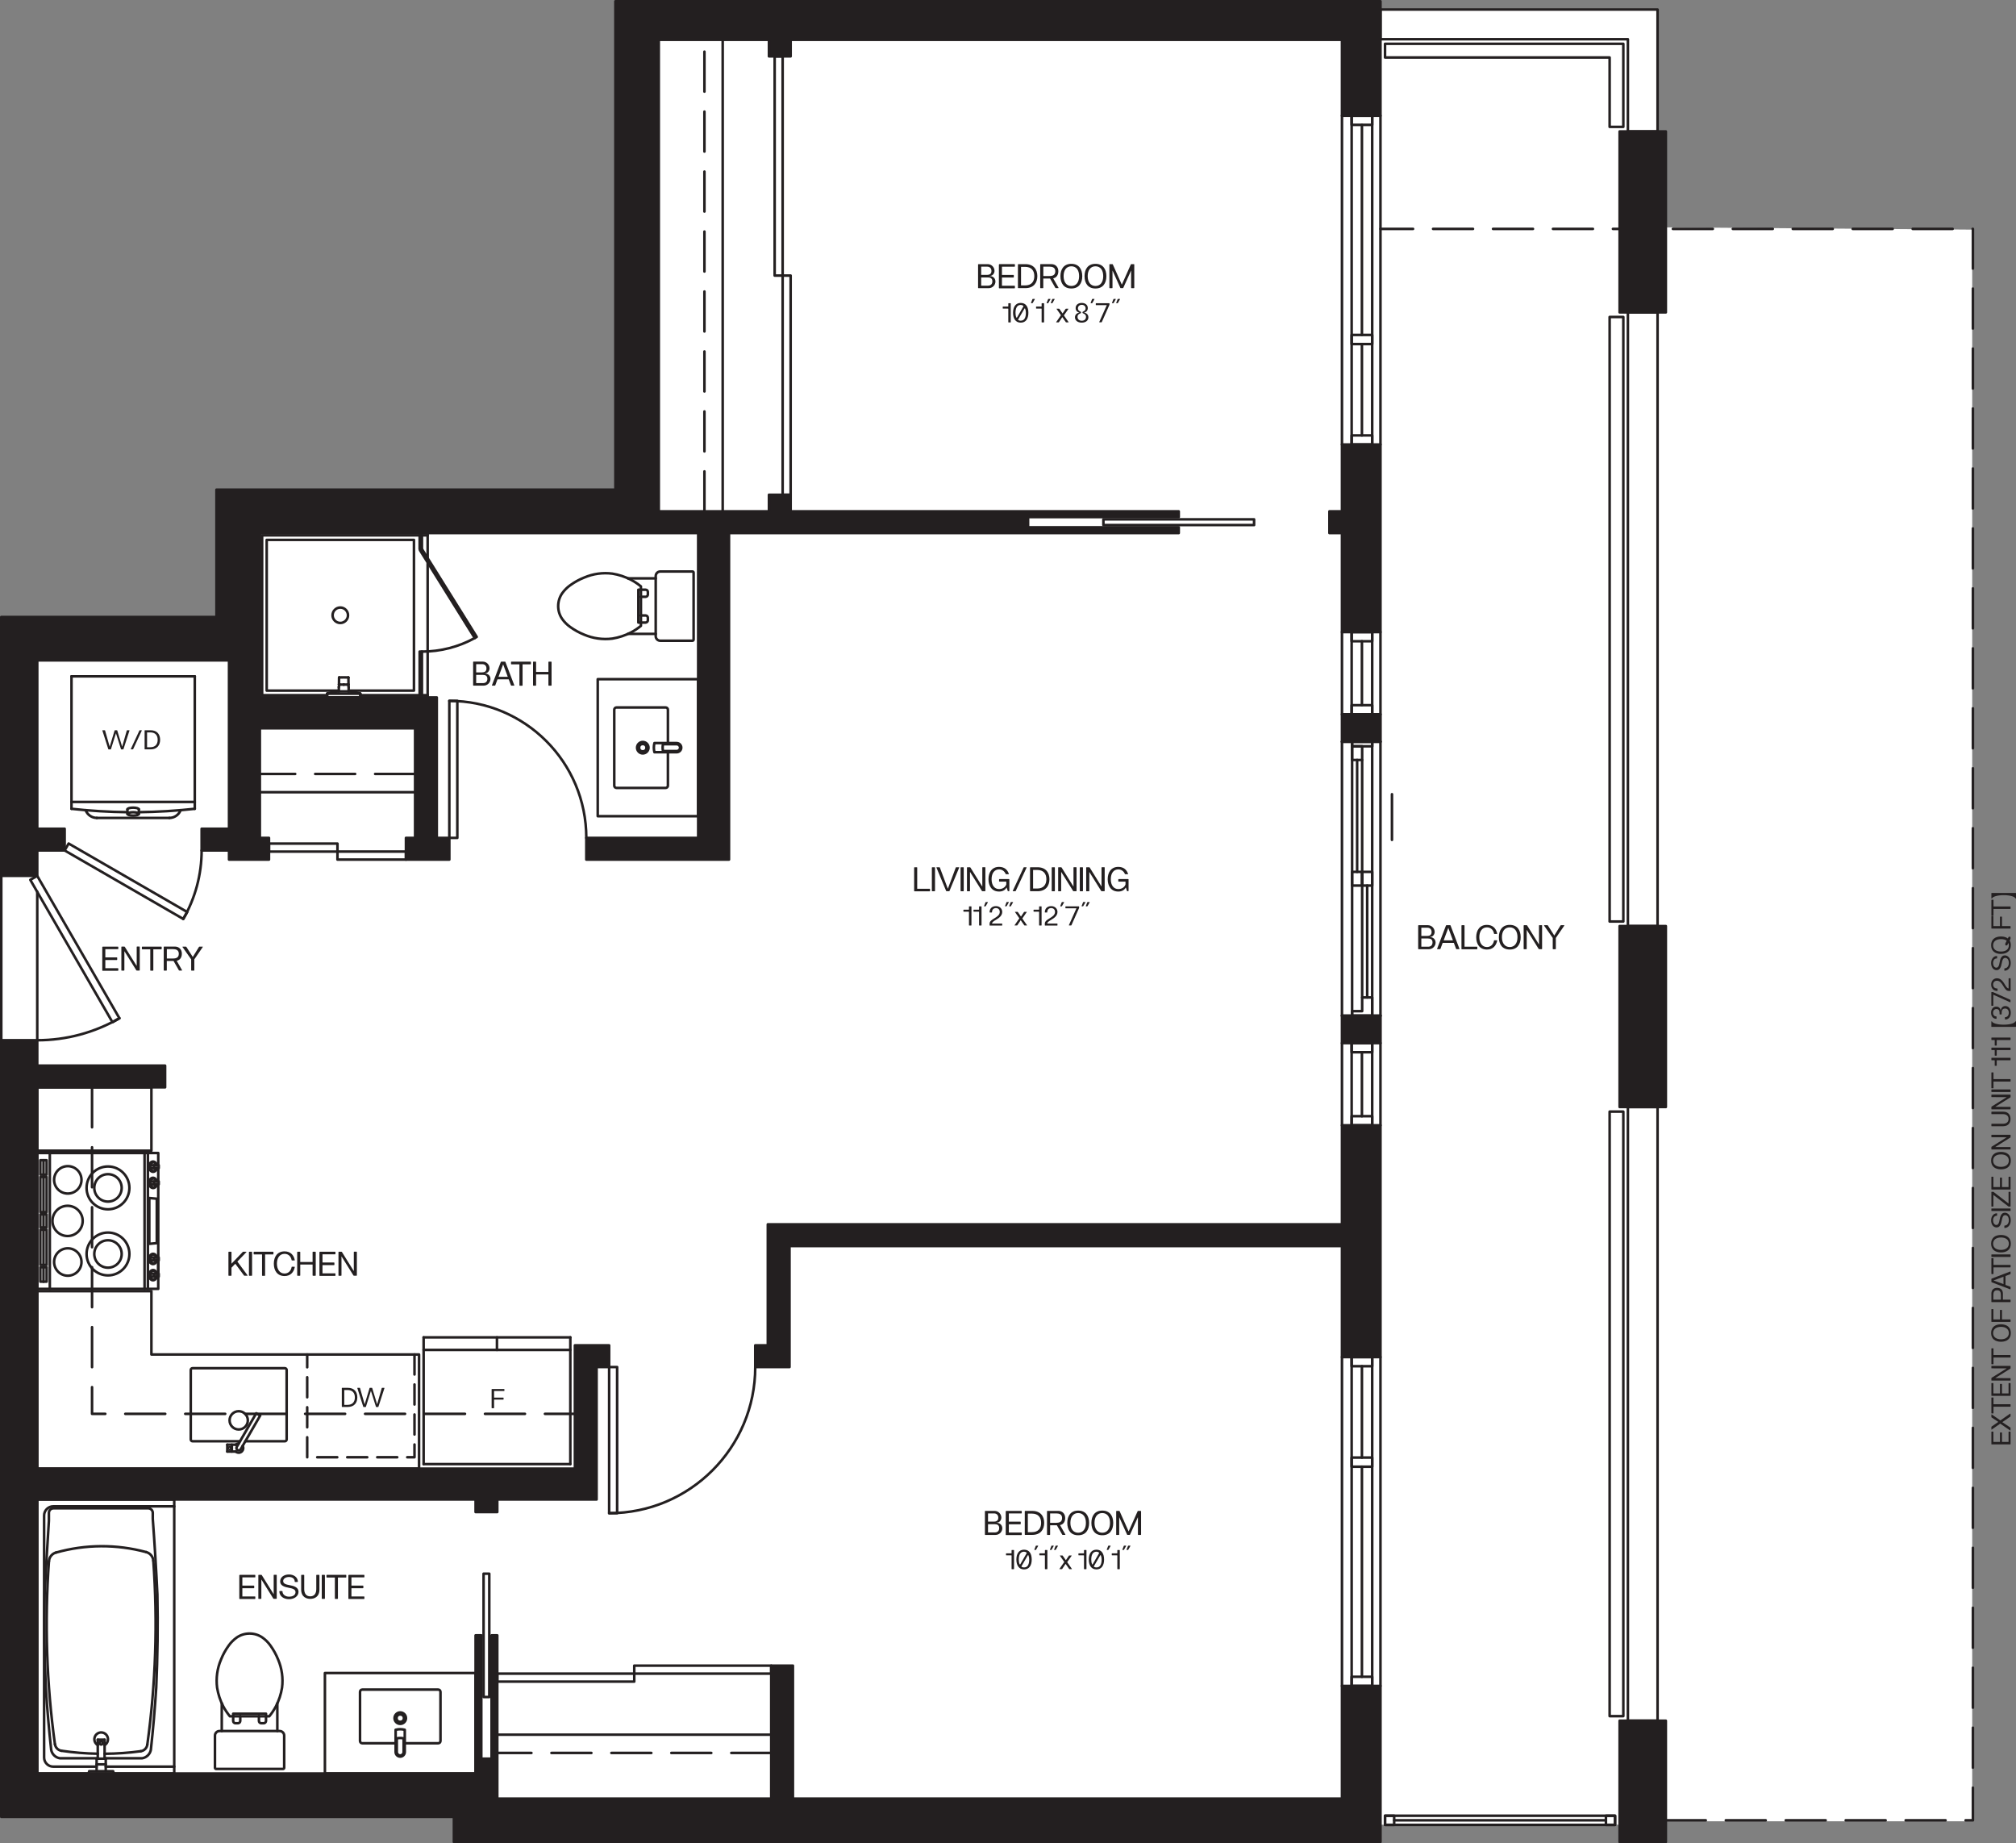 <?xml version="1.0" encoding="UTF-8"?>
<svg xmlns="http://www.w3.org/2000/svg" width="441.53" height="403.63" viewBox="0 0 441.53 403.63">
  <rect x="0" y="0" width="441.53" height="403.63" fill="#808080" stroke="none"/>
  <defs>
    <style>
      .cls-1, .cls-2 {
        fill: #231f20;
      }

      .cls-3 {
        stroke-dasharray: 8.75 4.38;
      }

      .cls-3, .cls-4, .cls-5 {
        fill: none;
        stroke: #231f20;
        stroke-linecap: round;
        stroke-linejoin: round;
        stroke-width: .56px;
      }

      .cls-6 {
        fill: #fff;
      }

      .cls-2 {
        fill-rule: evenodd;
      }

      .cls-4 {
        stroke-dasharray: 4.38 2.19;
      }
    </style>
  </defs>
  <g id="Layer_3" data-name="Layer 3">
    <polygon class="cls-6" points="134.75 .37 302.36 .37 302.36 2.21 362.99 2.12 362.99 28.68 364.74 28.68 364.74 68.43 362.9 68.43 362.9 202.8 364.74 202.8 364.74 242.3 362.9 242.3 362.9 376.67 364.83 376.67 364.83 403.32 354.72 403.32 354.72 399.56 302.36 399.56 302.36 403.15 99.34 403.32 99.34 397.8 .3 397.8 .3 135.16 47.4 135.16 47.4 107.18 134.75 107.18 134.75 .37"></polygon>
    <polyline class="cls-6" points="362.51 49.77 431.94 50.28 431.94 398.8 359.42 398.8"></polyline>
  </g>
  <g id="Layer_1" data-name="Layer 1">
    <g id="HATCH">
      <rect class="cls-1" x="354.72" y="28.78" width="10.12" height="39.62"></rect>
    </g>
    <g id="HATCH-2" data-name="HATCH">
      <rect class="cls-1" x="354.72" y="202.78" width="10.12" height="39.62"></rect>
    </g>
    <g id="HATCH-3" data-name="HATCH">
      <rect class="cls-1" x="354.72" y="376.78" width="10.12" height="26.56"></rect>
    </g>
    <g id="HATCH-4" data-name="HATCH">
      <polygon class="cls-2" points="302.34 403.34 99.41 403.34 99.41 397.84 .28 397.84 .28 227.78 8.16 227.78 8.16 233.34 36.16 233.34 36.16 238.09 8.16 238.09 8.16 321.59 125.91 321.59 125.91 294.59 133.41 294.59 133.41 299.34 130.66 299.34 130.66 328.34 108.91 328.34 108.91 331.09 104.16 331.09 104.16 328.34 8.16 328.34 8.16 388.34 104.16 388.34 104.16 358.09 105.41 358.09 105.41 385.09 107.66 385.09 107.66 358.09 108.91 358.09 108.91 393.84 168.91 393.84 168.91 364.72 173.66 364.72 173.66 393.84 293.91 393.84 293.91 369.16 302.34 369.16 302.34 403.34"></polygon>
    </g>
    <g id="HATCH-5" data-name="HATCH">
      <polygon class="cls-2" points="293.91 138.41 302.34 138.41 302.34 97.34 293.91 97.34 293.91 111.97 291.16 111.97 291.16 116.72 293.91 116.72 293.91 138.41"></polygon>
    </g>
    <g id="HATCH-6" data-name="HATCH">
      <rect class="cls-1" x="293.91" y="156.41" width="8.44" height="6"></rect>
    </g>
    <g id="HATCH-7" data-name="HATCH">
      <rect class="cls-1" x="293.91" y="222.41" width="8.44" height="6"></rect>
    </g>
    <g id="HATCH-8" data-name="HATCH">
      <polygon class="cls-2" points="302.34 297.16 302.34 246.41 293.91 246.41 293.91 268.09 168.16 268.09 168.16 294.59 165.41 294.59 165.41 299.34 172.91 299.34 172.91 272.84 293.91 272.84 293.91 297.16 302.34 297.16"></polygon>
    </g>
    <g id="HATCH-9" data-name="HATCH">
      <polygon class="cls-2" points=".28 135.1 .28 191.78 8.16 191.78 8.16 186.22 14.16 186.22 14.16 181.47 8.16 181.47 8.16 144.6 50.16 144.6 50.16 181.47 44.16 181.47 44.16 186.22 50.16 186.22 50.16 188.22 58.91 188.22 58.91 183.47 56.91 183.47 56.91 159.47 90.91 159.47 90.91 183.47 88.91 183.47 88.91 188.22 98.41 188.22 98.41 183.47 95.66 183.47 95.66 152.72 56.91 152.72 56.91 116.72 152.91 116.72 152.91 183.47 128.41 183.47 128.41 188.22 159.66 188.22 159.66 116.72 258.16 116.72 258.16 115.47 225.16 115.47 225.16 113.22 258.16 113.22 258.16 111.97 173.16 111.97 173.16 108.34 168.41 108.34 168.41 111.97 144.28 111.97 144.28 8.72 168.41 8.72 168.41 12.34 173.16 12.34 173.16 8.72 293.91 8.72 293.91 25.34 302.34 25.34 302.34 .28 134.78 .28 134.78 107.22 47.41 107.22 47.41 135.1 .28 135.1"></polygon>
    </g>
    <g id="LINE">
      <line class="cls-5" x1="302.34" y1="162.41" x2="302.34" y2="222.41"></line>
    </g>
    <g id="LINE-2" data-name="LINE">
      <line class="cls-5" x1="293.91" y1="162.41" x2="293.91" y2="222.41"></line>
    </g>
    <g id="LINE-3" data-name="LINE">
      <line class="cls-5" x1="8.16" y1="195.28" x2="8.16" y2="227.78"></line>
    </g>
    <g id="LINE-4" data-name="LINE">
      <line class="cls-5" x1=".28" y1="191.78" x2=".28" y2="227.78"></line>
    </g>
    <g id="LINE-5" data-name="LINE">
      <line class="cls-3" x1="90.91" y1="169.47" x2="56.91" y2="169.47"></line>
    </g>
    <g id="LINE-6" data-name="LINE">
      <line class="cls-3" x1="168.91" y1="383.84" x2="108.91" y2="383.84"></line>
    </g>
    <g id="LINE-7" data-name="LINE">
      <line class="cls-5" x1="300.53" y1="246.41" x2="300.53" y2="228.41"></line>
    </g>
    <g id="LINE-8" data-name="LINE">
      <line class="cls-5" x1="296.03" y1="246.41" x2="296.03" y2="228.41"></line>
    </g>
    <g id="LINE-9" data-name="LINE">
      <line class="cls-5" x1="296.13" y1="222.41" x2="296.13" y2="162.41"></line>
    </g>
    <g id="LINE-10" data-name="LINE">
      <line class="cls-5" x1="298.33" y1="218.41" x2="298.33" y2="166.41"></line>
    </g>
    <g id="LINE-11" data-name="LINE">
      <line class="cls-5" x1="300.53" y1="222.41" x2="300.53" y2="162.41"></line>
    </g>
    <g id="LINE-12" data-name="LINE">
      <line class="cls-5" x1="300.53" y1="97.34" x2="300.53" y2="25.34"></line>
    </g>
    <g id="LINE-13" data-name="LINE">
      <line class="cls-5" x1="296.03" y1="97.34" x2="296.03" y2="25.34"></line>
    </g>
    <g id="LINE-14" data-name="LINE">
      <line class="cls-5" x1="300.53" y1="138.41" x2="300.53" y2="156.41"></line>
    </g>
    <g id="LINE-15" data-name="LINE">
      <line class="cls-5" x1="296.03" y1="138.41" x2="296.03" y2="156.41"></line>
    </g>
    <g id="LINE-16" data-name="LINE">
      <line class="cls-5" x1="300.53" y1="297.16" x2="300.53" y2="369.16"></line>
    </g>
    <g id="LINE-17" data-name="LINE">
      <line class="cls-5" x1="296.03" y1="297.16" x2="296.03" y2="369.16"></line>
    </g>
    <g id="LINE-18" data-name="LINE">
      <line class="cls-3" x1="154.28" y1="111.97" x2="154.28" y2="8.72"></line>
    </g>
    <g id="LWPOLYLINE">
      <rect class="cls-5" x="303.34" y="397.59" width="50.38" height="2"></rect>
    </g>
    <g id="ARC">
      <path class="cls-5" d="M40.14,201.22c2.63-4.56,4.02-9.73,4.02-15"></path>
    </g>
    <g id="LWPOLYLINE-2" data-name="LWPOLYLINE">
      <rect class="cls-5" x="26.71" y="177.96" width="1.75" height="30" transform="translate(-153.32 120.37) rotate(-60)"></rect>
    </g>
    <g id="LWPOLYLINE-3" data-name="LWPOLYLINE">
      <rect class="cls-5" x="108.91" y="366.47" width="30" height="1.75"></rect>
    </g>
    <g id="LWPOLYLINE-4" data-name="LWPOLYLINE">
      <rect class="cls-5" x="138.91" y="364.72" width="30" height="1.75"></rect>
    </g>
    <g id="ARC-2" data-name="ARC">
      <path class="cls-5" d="M133.41,331.34c17.67,0,32-14.33,32-32"></path>
    </g>
    <g id="LWPOLYLINE-5" data-name="LWPOLYLINE">
      <rect class="cls-5" x="133.41" y="299.34" width="1.75" height="32"></rect>
    </g>
    <g id="LWPOLYLINE-6" data-name="LWPOLYLINE">
      <rect class="cls-5" x="169.66" y="12.34" width="1.75" height="48"></rect>
    </g>
    <g id="LWPOLYLINE-7" data-name="LWPOLYLINE">
      <rect class="cls-5" x="171.41" y="60.34" width="1.75" height="48"></rect>
    </g>
    <g id="LWPOLYLINE-8" data-name="LWPOLYLINE">
      <rect class="cls-5" x="105.91" y="344.59" width="1.25" height="27"></rect>
    </g>
    <g id="LINE-19" data-name="LINE">
      <line class="cls-5" x1="302.34" y1="246.41" x2="302.34" y2="228.41"></line>
    </g>
    <g id="LINE-20" data-name="LINE">
      <line class="cls-5" x1="293.91" y1="246.41" x2="293.91" y2="228.41"></line>
    </g>
    <g id="LINE-21" data-name="LINE">
      <line class="cls-5" x1="298.28" y1="244.41" x2="298.28" y2="230.41"></line>
    </g>
    <g id="LWPOLYLINE-9" data-name="LWPOLYLINE">
      <rect class="cls-5" x="296.03" y="228.41" width="4.5" height="2"></rect>
    </g>
    <g id="LWPOLYLINE-10" data-name="LWPOLYLINE">
      <rect class="cls-5" x="296.03" y="244.41" width="4.5" height="2"></rect>
    </g>
    <g id="LWPOLYLINE-11" data-name="LWPOLYLINE">
      <rect class="cls-5" x="296.13" y="190.91" width="2.2" height="3"></rect>
    </g>
    <g id="LWPOLYLINE-12" data-name="LWPOLYLINE">
      <rect class="cls-5" x="298.33" y="190.91" width="2.2" height="3"></rect>
    </g>
    <g id="LINE-22" data-name="LINE">
      <line class="cls-5" x1="293.91" y1="222.41" x2="302.34" y2="222.41"></line>
    </g>
    <g id="LINE-23" data-name="LINE">
      <line class="cls-5" x1="293.91" y1="162.41" x2="302.34" y2="162.41"></line>
    </g>
    <g id="LINE-24" data-name="LINE">
      <line class="cls-5" x1="299.43" y1="193.91" x2="299.43" y2="218.41"></line>
    </g>
    <g id="LINE-25" data-name="LINE">
      <line class="cls-5" x1="297.23" y1="166.41" x2="297.23" y2="190.91"></line>
    </g>
    <g id="LWPOLYLINE-13" data-name="LWPOLYLINE">
      <polygon class="cls-5" points="300.53 222.41 296.13 222.41 296.13 221.41 298.33 221.41 298.33 218.41 300.53 218.41 300.53 222.41"></polygon>
    </g>
    <g id="LWPOLYLINE-14" data-name="LWPOLYLINE">
      <rect class="cls-5" x="296.13" y="163.41" width="2.2" height="3"></rect>
    </g>
    <g id="LWPOLYLINE-15" data-name="LWPOLYLINE">
      <rect class="cls-5" x="296.13" y="162.41" width="4.41" height="1"></rect>
    </g>
    <g id="LINE-26" data-name="LINE">
      <line class="cls-5" x1="302.34" y1="97.34" x2="302.34" y2="25.34"></line>
    </g>
    <g id="LINE-27" data-name="LINE">
      <line class="cls-5" x1="293.91" y1="97.34" x2="293.91" y2="25.34"></line>
    </g>
    <g id="LINE-28" data-name="LINE">
      <line class="cls-5" x1="298.28" y1="73.34" x2="298.28" y2="27.34"></line>
    </g>
    <g id="LINE-29" data-name="LINE">
      <line class="cls-5" x1="298.28" y1="95.34" x2="298.28" y2="75.34"></line>
    </g>
    <g id="LWPOLYLINE-16" data-name="LWPOLYLINE">
      <rect class="cls-5" x="296.03" y="73.34" width="4.5" height="2"></rect>
    </g>
    <g id="LWPOLYLINE-17" data-name="LWPOLYLINE">
      <rect class="cls-5" x="296.03" y="25.34" width="4.5" height="2"></rect>
    </g>
    <g id="LWPOLYLINE-18" data-name="LWPOLYLINE">
      <rect class="cls-5" x="296.03" y="95.34" width="4.5" height="2"></rect>
    </g>
    <g id="LINE-30" data-name="LINE">
      <line class="cls-5" x1="302.34" y1="138.41" x2="302.34" y2="156.41"></line>
    </g>
    <g id="LINE-31" data-name="LINE">
      <line class="cls-5" x1="293.91" y1="138.41" x2="293.91" y2="156.41"></line>
    </g>
    <g id="LINE-32" data-name="LINE">
      <line class="cls-5" x1="298.28" y1="140.41" x2="298.28" y2="154.41"></line>
    </g>
    <g id="LWPOLYLINE-19" data-name="LWPOLYLINE">
      <rect class="cls-5" x="296.03" y="154.41" width="4.5" height="2"></rect>
    </g>
    <g id="LWPOLYLINE-20" data-name="LWPOLYLINE">
      <rect class="cls-5" x="296.03" y="138.41" width="4.5" height="2"></rect>
    </g>
    <g id="LINE-33" data-name="LINE">
      <line class="cls-5" x1="302.34" y1="297.16" x2="302.34" y2="369.16"></line>
    </g>
    <g id="LINE-34" data-name="LINE">
      <line class="cls-5" x1="293.91" y1="297.16" x2="293.91" y2="369.16"></line>
    </g>
    <g id="LINE-35" data-name="LINE">
      <line class="cls-5" x1="298.28" y1="321.16" x2="298.28" y2="367.16"></line>
    </g>
    <g id="LINE-36" data-name="LINE">
      <line class="cls-5" x1="298.28" y1="299.16" x2="298.28" y2="319.16"></line>
    </g>
    <g id="LWPOLYLINE-21" data-name="LWPOLYLINE">
      <rect class="cls-5" x="296.03" y="319.16" width="4.5" height="2"></rect>
    </g>
    <g id="LWPOLYLINE-22" data-name="LWPOLYLINE">
      <rect class="cls-5" x="296.03" y="367.16" width="4.5" height="2"></rect>
    </g>
    <g id="LWPOLYLINE-23" data-name="LWPOLYLINE">
      <rect class="cls-5" x="296.03" y="297.16" width="4.5" height="2"></rect>
    </g>
    <g id="LWPOLYLINE-24" data-name="LWPOLYLINE">
      <rect class="cls-5" x="241.66" y="113.72" width="33" height="1.25"></rect>
    </g>
    <g id="ARC-3" data-name="ARC">
      <path class="cls-5" d="M8.16,227.78c6.32,0,12.53-1.66,18-4.82"></path>
    </g>
    <g id="LWPOLYLINE-25" data-name="LWPOLYLINE">
      <rect class="cls-5" x="15.52" y="189.81" width="1.75" height="36" transform="translate(-101.71 36.04) rotate(-30)"></rect>
    </g>
    <g id="LWPOLYLINE-26" data-name="LWPOLYLINE">
      <polyline class="cls-3" points="364.84 398.59 432.09 398.59 432.09 50.12 302.34 50.12"></polyline>
    </g>
    <g id="LINE-37" data-name="LINE">
      <line class="cls-5" x1="305.34" y1="398.59" x2="351.72" y2="398.59"></line>
    </g>
    <g id="LWPOLYLINE-27" data-name="LWPOLYLINE">
      <rect class="cls-5" x="351.72" y="397.59" width="2" height="2"></rect>
    </g>
    <g id="LWPOLYLINE-28" data-name="LWPOLYLINE">
      <rect class="cls-5" x="303.34" y="397.59" width="2" height="2"></rect>
    </g>
    <g id="LWPOLYLINE-29" data-name="LWPOLYLINE">
      <polygon class="cls-5" points="352.53 12.59 352.53 27.78 355.53 27.78 355.53 9.59 303.34 9.59 303.34 12.59 352.53 12.59"></polygon>
    </g>
    <g id="LWPOLYLINE-30" data-name="LWPOLYLINE">
      <rect class="cls-5" x="352.53" y="69.41" width="3" height="132.37"></rect>
    </g>
    <g id="LWPOLYLINE-31" data-name="LWPOLYLINE">
      <rect class="cls-5" x="352.53" y="243.41" width="3" height="132.37"></rect>
    </g>
    <g id="ARC-4" data-name="ARC">
      <path class="cls-5" d="M128.41,183.47c0-16.57-13.43-30-30-30"></path>
    </g>
    <g id="LWPOLYLINE-32" data-name="LWPOLYLINE">
      <rect class="cls-5" x="98.41" y="153.47" width="1.75" height="30"></rect>
    </g>
    <g id="LWPOLYLINE-33" data-name="LWPOLYLINE">
      <polyline class="cls-3" points="20.16 238.09 20.16 309.59 125.91 309.59"></polyline>
    </g>
    <g id="LWPOLYLINE-34" data-name="LWPOLYLINE">
      <rect class="cls-5" x="58.91" y="184.72" width="15" height="1.75"></rect>
    </g>
    <g id="LWPOLYLINE-35" data-name="LWPOLYLINE">
      <rect class="cls-5" x="73.91" y="186.47" width="15" height="1.75"></rect>
    </g>
    <g id="CIRCLE">
      <path class="cls-5" d="M22.51,381.65c0-.2-.16-.35-.35-.35s-.35.16-.35.35.16.35.35.35.35-.16.35-.35Z"></path>
    </g>
    <g id="LINE-38" data-name="LINE">
      <line class="cls-5" x1="22.91" y1="380.94" x2="21.41" y2="380.94"></line>
    </g>
    <g id="LINE-39" data-name="LINE">
      <line class="cls-5" x1="22.91" y1="385.09" x2="22.91" y2="380.94"></line>
    </g>
    <g id="LINE-40" data-name="LINE">
      <line class="cls-5" x1="21.41" y1="385.09" x2="21.41" y2="380.94"></line>
    </g>
    <g id="LINE-41" data-name="LINE">
      <line class="cls-5" x1="23.16" y1="386.34" x2="21.16" y2="386.34"></line>
    </g>
    <g id="LINE-42" data-name="LINE">
      <line class="cls-5" x1="23.16" y1="385.09" x2="21.16" y2="385.09"></line>
    </g>
    <g id="LINE-43" data-name="LINE">
      <line class="cls-5" x1="21.16" y1="387.84" x2="21.16" y2="385.09"></line>
    </g>
    <g id="LINE-44" data-name="LINE">
      <line class="cls-5" x1="23.16" y1="387.84" x2="23.16" y2="385.09"></line>
    </g>
    <g id="LWPOLYLINE-36" data-name="LWPOLYLINE">
      <polyline class="cls-5" points="24.91 388.34 24.78 387.84 19.53 387.84 19.41 388.34"></polyline>
    </g>
    <g id="ARC-5" data-name="ARC">
      <path class="cls-5" d="M32.26,382.04c1.85-13.35,2.29-26.85,1.32-40.29"></path>
    </g>
    <g id="ARC-6" data-name="ARC">
      <path class="cls-5" d="M22.91,382.13c.71-.41.95-1.33.54-2.04-.41-.71-1.33-.95-2.04-.54-.71.41-.95,1.33-.54,2.04.13.22.32.41.54.54"></path>
    </g>
    <g id="ARC-7" data-name="ARC">
      <path class="cls-5" d="M33.58,341.75c-.07-.9-.69-1.66-1.56-1.89"></path>
    </g>
    <g id="ARC-8" data-name="ARC">
      <path class="cls-5" d="M32.02,339.86c-6.47-1.75-13.3-1.72-19.75.1"></path>
    </g>
    <g id="ARC-9" data-name="ARC">
      <path class="cls-5" d="M12.27,339.95c-.86.24-1.48,1-1.54,1.89"></path>
    </g>
    <g id="ARC-10" data-name="ARC">
      <path class="cls-5" d="M10.72,341.84c-.96,13.37-.52,26.81,1.31,40.09"></path>
    </g>
    <g id="ARC-11" data-name="ARC">
      <path class="cls-5" d="M12.04,381.93c.1.74.68,1.32,1.41,1.43"></path>
    </g>
    <g id="ARC-12" data-name="ARC">
      <path class="cls-5" d="M30.83,383.46c.74-.1,1.33-.68,1.43-1.43"></path>
    </g>
    <g id="ARC-13" data-name="ARC">
      <path class="cls-5" d="M22.91,384.02c2.65-.02,5.3-.2,7.92-.56"></path>
    </g>
    <g id="ARC-14" data-name="ARC">
      <path class="cls-5" d="M13.45,383.36c2.64.39,5.29.61,7.96.65"></path>
    </g>
    <g id="LWPOLYLINE-37" data-name="LWPOLYLINE">
      <path class="cls-5" d="M21.16,386.84h-9.5c-1.1,0-2-.9-2-2v-53c0-1.1.9-2,2-2h26.5"></path>
    </g>
    <g id="LWPOLYLINE-38" data-name="LWPOLYLINE">
      <line class="cls-5" x1="38.16" y1="386.84" x2="23.16" y2="386.84"></line>
    </g>
    <g id="LWPOLYLINE-39" data-name="LWPOLYLINE">
      <line class="cls-5" x1="38.16" y1="388.34" x2="38.16" y2="328.34"></line>
    </g>
    <g id="LWPOLYLINE-40" data-name="LWPOLYLINE">
      <polyline class="cls-5" points="38.16 388.34 8.16 388.34 8.16 328.34 38.16 328.34"></polyline>
    </g>
    <g id="LWPOLYLINE-41" data-name="LWPOLYLINE">
      <path class="cls-5" d="M22.91,385h8.25c.95-.16,1.7-.9,1.88-1.84.5-4.53.89-9.08,1.18-13.63.3-6.8.39-13.61.25-20.41-.26-5.52-.6-11.04-1.01-16.55v-1.3c0-.55-.45-1-1-1H11.71c-.55,0-1,.45-1,1v1.75c-.35,5.36-.66,10.73-.93,16.1-.14,6.8-.05,13.61.25,20.41.29,4.55.69,9.1,1.18,13.63.18.95.93,1.68,1.88,1.84h8.32"></path>
    </g>
    <g id="LWPOLYLINE-42" data-name="LWPOLYLINE">
      <path class="cls-5" d="M140.37,130.68h1.03c.26-.01.48-.22.49-.48v-.6c-.01-.26-.23-.47-.49-.47h-1.59s0,7.19,0,7.19h1.59c.26-.02.48-.22.49-.48v-.6c-.02-.26-.23-.47-.49-.47h-1.03"></path>
    </g>
    <g id="LWPOLYLINE-43" data-name="LWPOLYLINE">
      <line class="cls-5" x1="143.61" y1="138.8" x2="137.54" y2="138.8"></line>
    </g>
    <g id="LWPOLYLINE-44" data-name="LWPOLYLINE">
      <line class="cls-5" x1="143.61" y1="126.64" x2="137.54" y2="126.64"></line>
    </g>
    <g id="LWPOLYLINE-45" data-name="LWPOLYLINE">
      <path class="cls-5" d="M140.37,128.4c-.68-.55-1.41-1.04-2.18-1.45-1.28-.66-2.65-1.11-4.07-1.34-2.09-.27-4.22.02-6.16.85-1.09.43-2.11.99-3.06,1.68-.67.47-1.26,1.06-1.74,1.72-.59.83-.91,1.83-.91,2.86,0,1.02.31,2.02.91,2.86.48.67,1.07,1.25,1.74,1.72.95.68,1.98,1.25,3.06,1.68,1.94.82,4.07,1.12,6.16.85,1.42-.23,2.79-.68,4.07-1.34.77-.41,1.5-.89,2.18-1.45v-8.63Z"></path>
    </g>
    <g id="LWPOLYLINE-46" data-name="LWPOLYLINE">
      <path class="cls-5" d="M144.61,140.3h7.05c.14,0,.25-.11.25-.25v-14.66c0-.14-.11-.25-.25-.25h-7.05c-.55,0-1,.45-1,1v13.16c0,.55.45,1,1,1h0Z"></path>
    </g>
    <g id="LWPOLYLINE-47" data-name="LWPOLYLINE">
      <path class="cls-5" d="M148.2,164.46h-3c-.1-.49-.1-1.01,0-1.5h3c.41,0,.75.34.75.75s-.34.75-.75.75Z"></path>
    </g>
    <g id="LWPOLYLINE-48" data-name="LWPOLYLINE">
      <path class="cls-5" d="M148.2,164.71h-4.87c-.17-.66-.17-1.34,0-2h4.87c.55,0,1,.45,1,1s-.45,1-1,1Z"></path>
    </g>
    <g id="CIRCLE-2" data-name="CIRCLE">
      <circle class="cls-5" cx="140.78" cy="163.72" r="1.25"></circle>
    </g>
    <g id="CIRCLE-3" data-name="CIRCLE">
      <circle class="cls-5" cx="140.78" cy="163.72" r=".81"></circle>
    </g>
    <g id="LWPOLYLINE-49" data-name="LWPOLYLINE">
      <path class="cls-5" d="M146.28,164.71v7.32c0,.28-.22.5-.5.5h-10.75c-.28,0-.5-.22-.5-.5v-16.62c0-.28.22-.5.5-.5h10.75c.28,0,.5.22.5.5v7.31"></path>
    </g>
    <g id="LWPOLYLINE-50" data-name="LWPOLYLINE">
      <path class="cls-5" d="M88.4,383.64v-3c-.49-.1-1.01-.1-1.5,0v3c0,.41.34.75.75.75s.75-.34.75-.75Z"></path>
    </g>
    <g id="LWPOLYLINE-51" data-name="LWPOLYLINE">
      <path class="cls-5" d="M88.65,383.64v-4.87c-.66-.17-1.34-.17-2,0v4.87c0,.55.45,1,1,1s1-.45,1-1Z"></path>
    </g>
    <g id="CIRCLE-4" data-name="CIRCLE">
      <circle class="cls-5" cx="87.66" cy="376.22" r="1.25"></circle>
    </g>
    <g id="CIRCLE-5" data-name="CIRCLE">
      <circle class="cls-5" cx="87.66" cy="376.22" r=".81"></circle>
    </g>
    <g id="LWPOLYLINE-52" data-name="LWPOLYLINE">
      <path class="cls-5" d="M88.65,381.72h7.32c.28,0,.5-.22.5-.5v-10.75c0-.28-.22-.5-.5-.5h-16.62c-.28,0-.5.22-.5.5v10.75c0,.28.22.5.5.5h7.31"></path>
    </g>
    <g id="LINE-45" data-name="LINE">
      <line class="cls-5" x1="108.84" y1="295.59" x2="108.84" y2="292.84"></line>
    </g>
    <g id="LINE-46" data-name="LINE">
      <line class="cls-5" x1="92.78" y1="295.59" x2="124.91" y2="295.59"></line>
    </g>
    <g id="LINE-47" data-name="LINE">
      <line class="cls-5" x1="92.78" y1="292.84" x2="124.91" y2="292.84"></line>
    </g>
    <g id="LINE-48" data-name="LINE">
      <line class="cls-5" x1="92.78" y1="320.59" x2="124.91" y2="320.59"></line>
    </g>
    <g id="LINE-49" data-name="LINE">
      <line class="cls-5" x1="124.91" y1="320.59" x2="124.91" y2="292.84"></line>
    </g>
    <g id="LINE-50" data-name="LINE">
      <line class="cls-5" x1="92.78" y1="320.59" x2="92.78" y2="292.84"></line>
    </g>
    <g id="CIRCLE-6" data-name="CIRCLE">
      <circle class="cls-5" cx="50.28" cy="317.09" r=".19"></circle>
    </g>
    <g id="LINE-51" data-name="LINE">
      <line class="cls-5" x1="50.78" y1="317.84" x2="50.78" y2="316.34"></line>
    </g>
    <g id="LINE-52" data-name="LINE">
      <line class="cls-5" x1="51.62" y1="316.34" x2="49.78" y2="316.34"></line>
    </g>
    <g id="LINE-53" data-name="LINE">
      <line class="cls-5" x1="49.78" y1="316.34" x2="49.78" y2="317.84"></line>
    </g>
    <g id="LINE-54" data-name="LINE">
      <line class="cls-5" x1="51.62" y1="317.84" x2="49.78" y2="317.84"></line>
    </g>
    <g id="LWPOLYLINE-53" data-name="LWPOLYLINE">
      <path class="cls-5" d="M52.71,317.34c-.14.24-.44.32-.68.18s-.32-.44-.18-.68l4.27-7.38.87.5-4.27,7.38Z"></path>
    </g>
    <g id="ARC-15" data-name="ARC">
      <path class="cls-5" d="M51.62,317.84c.41.37,1.05.33,1.41-.09.28-.32.33-.79.12-1.16"></path>
    </g>
    <g id="ARC-16" data-name="ARC">
      <path class="cls-5" d="M52.28,316.09c-.24,0-.48.09-.66.25"></path>
    </g>
    <g id="CIRCLE-7" data-name="CIRCLE">
      <circle class="cls-5" cx="52.28" cy="311.01" r="2"></circle>
    </g>
    <g id="LWPOLYLINE-54" data-name="LWPOLYLINE">
      <path class="cls-5" d="M52.57,315.59h-10.39c-.22,0-.4-.18-.4-.4v-15.2c0-.22.18-.4.4-.4h20.2c.22,0,.4.18.4.4v15.2c0,.22-.18.4-.4.4h-8.66"></path>
    </g>
    <g id="LWPOLYLINE-55" data-name="LWPOLYLINE">
      <polyline class="cls-4" points="90.78 296.59 90.78 319.09 67.28 319.09 67.28 296.59"></polyline>
    </g>
    <g id="ARC-17" data-name="ARC">
      <path class="cls-5" d="M92.41,142.68c4.04,0,8.02-1.02,11.57-2.97"></path>
    </g>
    <g id="LWPOLYLINE-56" data-name="LWPOLYLINE">
      <polygon class="cls-5" points="92.41 120.22 91.98 120.47 103.98 139.71 104.41 139.46 92.41 120.22"></polygon>
    </g>
    <g id="LWPOLYLINE-57" data-name="LWPOLYLINE">
      <rect class="cls-5" x="91.91" y="117.22" width=".5" height="3"></rect>
    </g>
    <g id="CIRCLE-8" data-name="CIRCLE">
      <path class="cls-5" d="M76.22,134.72c0-.93-.76-1.69-1.69-1.69s-1.69.76-1.69,1.69.76,1.69,1.69,1.69,1.69-.76,1.69-1.69Z"></path>
    </g>
    <g id="LWPOLYLINE-58" data-name="LWPOLYLINE">
      <polyline class="cls-5" points="93.66 122.38 93.66 116.72 56.91 116.72 56.91 152.72 93.66 152.72 93.66 123.38"></polyline>
    </g>
    <g id="LINE-55" data-name="LINE">
      <line class="cls-5" x1="78.92" y1="152.16" x2="78.92" y2="152.72"></line>
    </g>
    <g id="LINE-56" data-name="LINE">
      <line class="cls-5" x1="71.65" y1="152.16" x2="71.65" y2="152.72"></line>
    </g>
    <g id="ARC-18" data-name="ARC">
      <path class="cls-5" d="M74.36,149.9c-.1.17-.15.35-.15.55"></path>
    </g>
    <g id="ARC-19" data-name="ARC">
      <path class="cls-5" d="M76.36,150.44c0-.19-.05-.38-.15-.55"></path>
    </g>
    <g id="ARC-20" data-name="ARC">
      <path class="cls-5" d="M76.28,148.34c-.66-.02-1.32-.02-1.98,0"></path>
    </g>
    <g id="ARC-21" data-name="ARC">
      <path class="cls-5" d="M76.31,148.37s-.01-.03-.03-.03"></path>
    </g>
    <g id="ARC-22" data-name="ARC">
      <path class="cls-5" d="M74.3,148.34s-.03.01-.03.03"></path>
    </g>
    <g id="ARC-23" data-name="ARC">
      <path class="cls-5" d="M74.24,149.88s0,.01.01.01h0"></path>
    </g>
    <g id="ARC-24" data-name="ARC">
      <path class="cls-5" d="M76.32,149.9s.01,0,.01-.01h0"></path>
    </g>
    <g id="LINE-57" data-name="LINE">
      <line class="cls-5" x1="74.26" y1="148.37" x2="74.24" y2="149.88"></line>
    </g>
    <g id="LINE-58" data-name="LINE">
      <line class="cls-5" x1="76.33" y1="149.88" x2="76.31" y2="148.37"></line>
    </g>
    <g id="LINE-59" data-name="LINE">
      <line class="cls-5" x1="75.29" y1="149.9" x2="76.13" y2="149.9"></line>
    </g>
    <g id="LINE-60" data-name="LINE">
      <line class="cls-5" x1="74.44" y1="149.9" x2="74.25" y2="149.9"></line>
    </g>
    <g id="LINE-61" data-name="LINE">
      <line class="cls-5" x1="76.32" y1="149.9" x2="76.13" y2="149.9"></line>
    </g>
    <g id="LINE-62" data-name="LINE">
      <line class="cls-5" x1="75.28" y1="149.9" x2="75.29" y2="149.9"></line>
    </g>
    <g id="LINE-63" data-name="LINE">
      <line class="cls-5" x1="74.44" y1="149.9" x2="75.28" y2="149.9"></line>
    </g>
    <g id="LINE-64" data-name="LINE">
      <line class="cls-5" x1="74.21" y1="150.44" x2="74.21" y2="151.39"></line>
    </g>
    <g id="LINE-65" data-name="LINE">
      <line class="cls-5" x1="76.36" y1="151.39" x2="76.36" y2="150.44"></line>
    </g>
    <g id="ARC-25" data-name="ARC">
      <path class="cls-5" d="M71.72,151.82s-.06.04-.06.07"></path>
    </g>
    <g id="ARC-26" data-name="ARC">
      <path class="cls-5" d="M78.91,151.9s-.03-.06-.06-.07"></path>
    </g>
    <g id="LINE-66" data-name="LINE">
      <line class="cls-5" x1="71.66" y1="151.9" x2="71.65" y2="152.16"></line>
    </g>
    <g id="LINE-67" data-name="LINE">
      <line class="cls-5" x1="78.92" y1="152.16" x2="78.91" y2="151.9"></line>
    </g>
    <g id="ARC-27" data-name="ARC">
      <path class="cls-5" d="M78.85,151.82c-.81-.22-1.64-.37-2.47-.43"></path>
    </g>
    <g id="ARC-28" data-name="ARC">
      <path class="cls-5" d="M74.19,151.39c-.84.07-1.66.21-2.47.43"></path>
    </g>
    <g id="LINE-68" data-name="LINE">
      <line class="cls-5" x1="78.91" y1="151.9" x2="71.66" y2="151.9"></line>
    </g>
    <g id="LINE-69" data-name="LINE">
      <line class="cls-5" x1="74.19" y1="151.39" x2="76.38" y2="151.39"></line>
    </g>
    <g id="LWPOLYLINE-59" data-name="LWPOLYLINE">
      <polyline class="cls-5" points="71.65 152.22 57.41 152.22 57.41 117.22 93.66 117.22"></polyline>
    </g>
    <g id="LWPOLYLINE-60" data-name="LWPOLYLINE">
      <line class="cls-5" x1="93.66" y1="152.22" x2="78.92" y2="152.22"></line>
    </g>
    <g id="LWPOLYLINE-61" data-name="LWPOLYLINE">
      <polyline class="cls-5" points="74.21 151.22 58.41 151.22 58.41 118.22 90.66 118.22 90.66 151.22 76.36 151.22"></polyline>
    </g>
    <g id="LWPOLYLINE-62" data-name="LWPOLYLINE">
      <rect class="cls-5" x="91.91" y="142.68" width=".5" height="9.54"></rect>
    </g>
    <g id="LINE-70" data-name="LINE">
      <line class="cls-5" x1="9.53" y1="257.21" x2="9.53" y2="254.05"></line>
    </g>
    <g id="LINE-71" data-name="LINE">
      <line class="cls-5" x1="9.53" y1="265.41" x2="9.53" y2="257.71"></line>
    </g>
    <g id="LINE-72" data-name="LINE">
      <line class="cls-5" x1="9.53" y1="268.77" x2="9.53" y2="265.91"></line>
    </g>
    <g id="LINE-73" data-name="LINE">
      <line class="cls-5" x1="9.53" y1="276.98" x2="9.53" y2="269.27"></line>
    </g>
    <g id="LINE-74" data-name="LINE">
      <line class="cls-5" x1="9.53" y1="280.64" x2="9.53" y2="277.48"></line>
    </g>
    <g id="LWPOLYLINE-63" data-name="LWPOLYLINE">
      <rect class="cls-5" x="8.84" y="254.05" width="1.37" height="3.16"></rect>
    </g>
    <g id="LWPOLYLINE-64" data-name="LWPOLYLINE">
      <rect class="cls-5" x="8.84" y="257.71" width="1.37" height="7.71"></rect>
    </g>
    <g id="LWPOLYLINE-65" data-name="LWPOLYLINE">
      <rect class="cls-5" x="8.84" y="265.91" width="1.37" height="2.86"></rect>
    </g>
    <g id="LWPOLYLINE-66" data-name="LWPOLYLINE">
      <rect class="cls-5" x="8.84" y="277.48" width="1.37" height="3.16"></rect>
    </g>
    <g id="LWPOLYLINE-67" data-name="LWPOLYLINE">
      <rect class="cls-5" x="8.84" y="269.27" width="1.37" height="7.71"></rect>
    </g>
    <g id="LINE-75" data-name="LINE">
      <line class="cls-5" x1="33.75" y1="278.91" x2="33.75" y2="279.53"></line>
    </g>
    <g id="LWPOLYLINE-68" data-name="LWPOLYLINE">
      <polyline class="cls-5" points="32.92 278.91 34.76 278.91 34.76 279.53 32.92 279.53"></polyline>
    </g>
    <g id="POLYLINE">
      <path class="cls-5" d="M32.88,279.22c0-.13.02-.25.06-.37.03-.11.08-.21.15-.3.07-.09.15-.16.24-.21.08-.04.17-.07.26-.07s.18.02.26.07c.09.05.18.12.24.21.07.09.12.19.15.3,0,.02.01.04.02.06"></path>
    </g>
    <g id="POLYLINE-2" data-name="POLYLINE">
      <path class="cls-5" d="M34.27,279.53s-.01.04-.02.06c-.03.11-.08.21-.15.3-.07.09-.15.16-.24.21-.08.04-.17.07-.26.07s-.18-.02-.26-.07c-.09-.05-.18-.12-.24-.21-.07-.09-.12-.19-.15-.3-.04-.12-.06-.25-.06-.37"></path>
    </g>
    <g id="POLYLINE-3" data-name="POLYLINE">
      <path class="cls-5" d="M32.65,279.22c0-.15.02-.3.07-.44.04-.13.1-.25.19-.35.08-.1.18-.19.3-.25.1-.05.21-.08.32-.08s.22.03.32.08c.11.06.22.15.3.25.08.11.15.23.19.35.01.04.03.09.04.13"></path>
    </g>
    <g id="POLYLINE-4" data-name="POLYLINE">
      <path class="cls-5" d="M34.36,279.53s-.02.09-.04.13c-.04.13-.1.25-.19.35-.08.1-.18.19-.3.25-.1.05-.21.08-.32.08s-.22-.03-.32-.08c-.11-.06-.22-.15-.3-.25-.08-.11-.15-.23-.19-.35-.05-.14-.07-.29-.07-.44"></path>
    </g>
    <g id="LINE-76" data-name="LINE">
      <line class="cls-5" x1="33.75" y1="275.36" x2="33.75" y2="275.98"></line>
    </g>
    <g id="LWPOLYLINE-69" data-name="LWPOLYLINE">
      <polyline class="cls-5" points="32.92 275.36 34.76 275.36 34.76 275.98 32.92 275.98"></polyline>
    </g>
    <g id="POLYLINE-5" data-name="POLYLINE">
      <path class="cls-5" d="M32.88,275.67c0-.13.02-.25.06-.37.03-.11.08-.21.15-.3.07-.09.15-.16.24-.21.08-.04.17-.07.26-.07s.18.02.26.07c.09.05.18.12.24.21.07.09.12.19.15.3,0,.02.01.04.02.06"></path>
    </g>
    <g id="POLYLINE-6" data-name="POLYLINE">
      <path class="cls-5" d="M34.27,275.98s-.01.04-.02.06c-.03.11-.08.21-.15.3-.07.09-.15.16-.24.21-.08.04-.17.07-.26.07s-.18-.02-.26-.07c-.09-.05-.18-.12-.24-.21-.07-.09-.12-.19-.15-.3-.04-.12-.06-.25-.06-.37"></path>
    </g>
    <g id="POLYLINE-7" data-name="POLYLINE">
      <path class="cls-5" d="M32.65,275.67c0-.15.02-.3.07-.44.04-.13.1-.25.19-.35.08-.1.18-.19.3-.25.1-.05.21-.08.32-.08s.22.03.32.08c.11.06.22.15.3.25.08.11.15.23.19.35.01.04.03.09.04.13"></path>
    </g>
    <g id="POLYLINE-8" data-name="POLYLINE">
      <path class="cls-5" d="M34.36,275.98s-.02.09-.04.13c-.04.13-.1.25-.19.35-.08.1-.18.19-.3.25-.1.05-.21.08-.32.08s-.22-.03-.32-.08c-.11-.06-.22-.15-.3-.25-.08-.11-.15-.23-.19-.35-.05-.14-.07-.29-.07-.44"></path>
    </g>
    <g id="LWPOLYLINE-70" data-name="LWPOLYLINE">
      <line class="cls-5" x1="34.66" y1="275.98" x2="34.66" y2="278.91"></line>
    </g>
    <g id="LINE-77" data-name="LINE">
      <line class="cls-5" x1="33.75" y1="255.78" x2="33.75" y2="255.15"></line>
    </g>
    <g id="LWPOLYLINE-71" data-name="LWPOLYLINE">
      <polyline class="cls-5" points="32.92 255.78 34.76 255.78 34.76 255.15 32.92 255.15"></polyline>
    </g>
    <g id="POLYLINE-9" data-name="POLYLINE">
      <path class="cls-5" d="M32.88,255.47c0,.13.02.25.06.37.03.11.08.21.15.3.07.09.15.16.24.21.08.04.17.07.26.07s.18-.02.26-.07c.09-.05.18-.12.24-.21.07-.09.12-.19.15-.3,0-.02.01-.04.02-.06"></path>
    </g>
    <g id="POLYLINE-10" data-name="POLYLINE">
      <path class="cls-5" d="M34.27,255.15s-.01-.04-.02-.06c-.03-.11-.08-.21-.15-.3-.07-.09-.15-.16-.24-.21-.08-.04-.17-.07-.26-.07s-.18.02-.26.07c-.09.05-.18.12-.24.21-.07.09-.12.19-.15.3-.04.12-.06.25-.06.37"></path>
    </g>
    <g id="POLYLINE-11" data-name="POLYLINE">
      <path class="cls-5" d="M32.65,255.47c0,.15.02.3.07.44.04.13.1.25.19.35.08.1.18.19.3.25.1.05.21.08.32.08s.22-.03.32-.08c.11-.06.22-.15.3-.25.08-.11.15-.23.19-.35.01-.04.03-.09.04-.13"></path>
    </g>
    <g id="POLYLINE-12" data-name="POLYLINE">
      <path class="cls-5" d="M34.36,255.15s-.02-.09-.04-.13c-.04-.13-.1-.25-.19-.35-.08-.1-.18-.19-.3-.25-.1-.05-.21-.08-.32-.08s-.22.03-.32.08c-.11.06-.22.15-.3.25-.08.11-.15.23-.19.35-.05.14-.07.29-.07.44"></path>
    </g>
    <g id="LINE-78" data-name="LINE">
      <line class="cls-5" x1="33.75" y1="259.33" x2="33.75" y2="258.7"></line>
    </g>
    <g id="LWPOLYLINE-72" data-name="LWPOLYLINE">
      <polyline class="cls-5" points="32.92 259.33 34.76 259.33 34.76 258.7 32.92 258.7"></polyline>
    </g>
    <g id="POLYLINE-13" data-name="POLYLINE">
      <path class="cls-5" d="M32.88,259.02c0,.13.02.25.06.37.03.11.08.21.15.3.07.09.15.16.24.21.08.04.17.07.26.07s.18-.02.26-.07c.09-.05.18-.12.24-.21.07-.09.12-.19.15-.3,0-.02.01-.04.02-.06"></path>
    </g>
    <g id="POLYLINE-14" data-name="POLYLINE">
      <path class="cls-5" d="M34.27,258.7s-.01-.04-.02-.06c-.03-.11-.08-.21-.15-.3-.07-.09-.15-.16-.24-.21-.08-.04-.17-.07-.26-.07s-.18.02-.26.07c-.09.05-.18.12-.24.21-.07.09-.12.19-.15.3-.04.12-.06.25-.06.37"></path>
    </g>
    <g id="POLYLINE-15" data-name="POLYLINE">
      <path class="cls-5" d="M32.65,259.02c0,.15.02.3.07.44.04.13.1.25.19.35.08.1.18.19.3.25.1.05.21.08.32.08s.22-.03.32-.08c.11-.06.22-.15.3-.25.08-.11.15-.23.19-.35.01-.04.03-.09.04-.13"></path>
    </g>
    <g id="POLYLINE-16" data-name="POLYLINE">
      <path class="cls-5" d="M34.36,258.7s-.02-.09-.04-.13c-.04-.13-.1-.25-.19-.35-.08-.1-.18-.19-.3-.25-.1-.05-.21-.08-.32-.08s-.22.03-.32.08c-.11.06-.22.15-.3.25-.08.11-.15.23-.19.35-.05.14-.07.29-.07.44"></path>
    </g>
    <g id="LWPOLYLINE-73" data-name="LWPOLYLINE">
      <polygon class="cls-5" points="32.7 262.33 32.7 272.36 34.34 272.21 34.34 262.48 32.7 262.33"></polygon>
    </g>
    <g id="CIRCLE-9" data-name="CIRCLE">
      <circle class="cls-5" cx="23.65" cy="260.11" r="4.69"></circle>
    </g>
    <g id="CIRCLE-10" data-name="CIRCLE">
      <circle class="cls-5" cx="23.65" cy="260.11" r="3"></circle>
    </g>
    <g id="CIRCLE-11" data-name="CIRCLE">
      <circle class="cls-5" cx="14.85" cy="258.35" r="3"></circle>
    </g>
    <g id="CIRCLE-12" data-name="CIRCLE">
      <circle class="cls-5" cx="14.8" cy="267.34" r="3.31"></circle>
    </g>
    <g id="CIRCLE-13" data-name="CIRCLE">
      <circle class="cls-5" cx="23.65" cy="274.58" r="4.69"></circle>
    </g>
    <g id="CIRCLE-14" data-name="CIRCLE">
      <circle class="cls-5" cx="23.65" cy="274.58" r="3"></circle>
    </g>
    <g id="CIRCLE-15" data-name="CIRCLE">
      <circle class="cls-5" cx="14.85" cy="276.34" r="3"></circle>
    </g>
    <g id="LINE-79" data-name="LINE">
      <line class="cls-5" x1="32.39" y1="282.22" x2="32.39" y2="252.47"></line>
    </g>
    <g id="LINE-80" data-name="LINE">
      <line class="cls-5" x1="10.91" y1="282.22" x2="10.91" y2="252.47"></line>
    </g>
    <g id="LINE-81" data-name="LINE">
      <line class="cls-5" x1="31.66" y1="282.22" x2="31.66" y2="252.47"></line>
    </g>
    <g id="LWPOLYLINE-74" data-name="LWPOLYLINE">
      <line class="cls-5" x1="34.66" y1="275.36" x2="34.66" y2="259.33"></line>
    </g>
    <g id="LWPOLYLINE-75" data-name="LWPOLYLINE">
      <line class="cls-5" x1="34.66" y1="278.91" x2="34.66" y2="275.98"></line>
    </g>
    <g id="LWPOLYLINE-76" data-name="LWPOLYLINE">
      <polyline class="cls-5" points="34.66 255.15 34.66 252.47 8.16 252.47 8.16 282.22 34.66 282.22 34.66 279.53"></polyline>
    </g>
    <g id="LWPOLYLINE-77" data-name="LWPOLYLINE">
      <line class="cls-5" x1="34.66" y1="258.7" x2="34.66" y2="255.78"></line>
    </g>
    <g id="LWPOLYLINE-78" data-name="LWPOLYLINE">
      <path class="cls-5" d="M52.62,375.81v1.03c-.01.26-.22.48-.48.49h-.6c-.26-.01-.47-.23-.47-.49v-1.59s7.19,0,7.19,0v1.59c-.02.26-.22.48-.48.49h-.6c-.26-.02-.47-.23-.47-.49v-1.03"></path>
    </g>
    <g id="LWPOLYLINE-79" data-name="LWPOLYLINE">
      <line class="cls-5" x1="60.74" y1="379.04" x2="60.74" y2="372.98"></line>
    </g>
    <g id="LWPOLYLINE-80" data-name="LWPOLYLINE">
      <line class="cls-5" x1="48.57" y1="379.04" x2="48.57" y2="372.98"></line>
    </g>
    <g id="LWPOLYLINE-81" data-name="LWPOLYLINE">
      <path class="cls-5" d="M50.34,375.81c-.55-.68-1.04-1.41-1.45-2.18-.66-1.28-1.11-2.65-1.34-4.07-.27-2.09.02-4.22.85-6.16.43-1.09.99-2.11,1.68-3.06.47-.67,1.06-1.26,1.72-1.74.83-.59,1.83-.91,2.86-.91,1.02,0,2.02.31,2.86.91.67.48,1.25,1.07,1.72,1.74.68.95,1.25,1.98,1.68,3.06.82,1.94,1.12,4.07.85,6.16-.23,1.42-.68,2.79-1.34,4.07-.41.77-.89,1.5-1.45,2.18h-8.63Z"></path>
    </g>
    <g id="LWPOLYLINE-82" data-name="LWPOLYLINE">
      <path class="cls-5" d="M62.24,380.04v7.05c0,.14-.11.25-.25.25h-14.66c-.14,0-.25-.11-.25-.25v-7.05c0-.55.45-1,1-1h13.16c.55,0,1,.45,1,1Z"></path>
    </g>
    <g id="ARC-29" data-name="ARC">
      <path class="cls-5" d="M18.75,177.4c.39,1.02,1.37,1.7,2.46,1.7"></path>
    </g>
    <g id="ARC-30" data-name="ARC">
      <path class="cls-5" d="M37.1,179.1c1.09,0,2.07-.68,2.46-1.7"></path>
    </g>
    <g id="LINE-82" data-name="LINE">
      <line class="cls-5" x1="21.21" y1="179.1" x2="37.1" y2="179.1"></line>
    </g>
    <g id="LWPOLYLINE-83" data-name="LWPOLYLINE">
      <path class="cls-5" d="M30.41,177.84c4.09-.05,8.18-.29,12.25-.74"></path>
    </g>
    <g id="LWPOLYLINE-84" data-name="LWPOLYLINE">
      <path class="cls-5" d="M15.66,177.1c4.07.45,8.16.7,12.25.74"></path>
    </g>
    <g id="LINE-83" data-name="LINE">
      <line class="cls-5" x1="30.41" y1="177.22" x2="30.41" y2="178.22"></line>
    </g>
    <g id="LINE-84" data-name="LINE">
      <line class="cls-5" x1="27.91" y1="177.22" x2="27.91" y2="178.22"></line>
    </g>
    <g id="ELLIPSE">
      <path class="cls-5" d="M27.91,177.22c0-.21.56-.37,1.25-.37s1.25.17,1.25.37"></path>
    </g>
    <g id="ELLIPSE-2" data-name="ELLIPSE">
      <ellipse class="cls-5" cx="29.16" cy="178.22" rx="1.25" ry=".37"></ellipse>
    </g>
    <g id="LINE-85" data-name="LINE">
      <line class="cls-5" x1="15.66" y1="175.6" x2="42.66" y2="175.6"></line>
    </g>
    <g id="LINE-86" data-name="LINE">
      <line class="cls-5" x1="42.66" y1="177.1" x2="42.66" y2="148.1"></line>
    </g>
    <g id="LINE-87" data-name="LINE">
      <line class="cls-5" x1="15.66" y1="148.1" x2="15.66" y2="177.1"></line>
    </g>
    <g id="LINE-88" data-name="LINE">
      <line class="cls-5" x1="42.66" y1="148.1" x2="15.66" y2="148.1"></line>
    </g>
    <g id="LINE-89" data-name="LINE">
      <line class="cls-5" x1="56.91" y1="173.47" x2="90.91" y2="173.47"></line>
    </g>
    <g id="LWPOLYLINE-85" data-name="LWPOLYLINE">
      <rect class="cls-5" x="71.16" y="366.34" width="33" height="22"></rect>
    </g>
    <g id="LINE-90" data-name="LINE">
      <line class="cls-5" x1="108.91" y1="379.84" x2="168.91" y2="379.84"></line>
    </g>
    <g id="LINE-91" data-name="LINE">
      <line class="cls-5" x1="158.28" y1="8.72" x2="158.28" y2="111.97"></line>
    </g>
    <g id="LWPOLYLINE-86" data-name="LWPOLYLINE">
      <rect class="cls-5" x="130.91" y="148.72" width="22" height="30"></rect>
    </g>
    <g id="LWPOLYLINE-87" data-name="LWPOLYLINE">
      <polygon class="cls-5" points="363.03 2.09 363.03 28.78 356.53 28.78 356.53 8.59 302.34 8.59 302.34 2.09 363.03 2.09"></polygon>
    </g>
    <g id="LWPOLYLINE-88" data-name="LWPOLYLINE">
      <rect class="cls-5" x="356.53" y="68.41" width="6.5" height="134.37"></rect>
    </g>
    <g id="LWPOLYLINE-89" data-name="LWPOLYLINE">
      <rect class="cls-5" x="356.53" y="242.41" width="6.5" height="134.37"></rect>
    </g>
    <g id="LWPOLYLINE-90" data-name="LWPOLYLINE">
      <rect class="cls-5" x="8.16" y="238.09" width="25" height="13.87"></rect>
    </g>
    <g id="LWPOLYLINE-91" data-name="LWPOLYLINE">
      <polygon class="cls-5" points="8.16 321.59 8.16 282.72 33.16 282.72 33.16 296.59 91.78 296.59 91.78 321.59 8.16 321.59"></polygon>
    </g>
    <g id="LWPOLYLINE-92" data-name="LWPOLYLINE">
      <rect class="cls-5" x="354.72" y="28.78" width="10.12" height="39.62"></rect>
    </g>
    <g id="LWPOLYLINE-93" data-name="LWPOLYLINE">
      <rect class="cls-5" x="354.72" y="202.78" width="10.12" height="39.62"></rect>
    </g>
    <g id="LWPOLYLINE-94" data-name="LWPOLYLINE">
      <rect class="cls-5" x="354.72" y="376.78" width="10.12" height="26.56"></rect>
    </g>
    <g id="LWPOLYLINE-95" data-name="LWPOLYLINE">
      <polygon class="cls-5" points="302.34 403.34 99.41 403.34 99.41 397.84 .28 397.84 .28 227.78 8.16 227.78 8.16 233.34 36.16 233.34 36.16 238.09 8.16 238.09 8.16 321.59 125.91 321.59 125.91 294.59 133.41 294.59 133.41 299.34 130.66 299.34 130.66 328.34 108.91 328.34 108.91 331.09 104.16 331.09 104.16 328.34 8.16 328.34 8.16 388.34 104.16 388.34 104.16 358.09 105.41 358.09 105.41 385.09 107.66 385.09 107.66 358.09 108.91 358.09 108.91 393.84 168.91 393.84 168.91 364.72 173.66 364.72 173.66 393.84 293.91 393.84 293.91 369.16 302.34 369.16 302.34 403.34"></polygon>
    </g>
    <g id="LWPOLYLINE-96" data-name="LWPOLYLINE">
      <polygon class="cls-5" points="293.91 138.41 302.34 138.41 302.34 97.34 293.91 97.34 293.91 111.97 291.16 111.97 291.16 116.72 293.91 116.72 293.91 138.41"></polygon>
    </g>
    <g id="LWPOLYLINE-97" data-name="LWPOLYLINE">
      <rect class="cls-5" x="293.91" y="156.41" width="8.44" height="6"></rect>
    </g>
    <g id="LWPOLYLINE-98" data-name="LWPOLYLINE">
      <rect class="cls-5" x="293.91" y="222.41" width="8.44" height="6"></rect>
    </g>
    <g id="LWPOLYLINE-99" data-name="LWPOLYLINE">
      <polygon class="cls-5" points="302.34 297.16 302.34 246.41 293.91 246.41 293.91 268.09 168.16 268.09 168.16 294.59 165.41 294.59 165.41 299.34 172.91 299.34 172.91 272.84 293.91 272.84 293.91 297.16 302.34 297.16"></polygon>
    </g>
    <g id="LWPOLYLINE-100" data-name="LWPOLYLINE">
      <polygon class="cls-5" points=".28 135.1 .28 191.78 8.16 191.78 8.16 186.22 14.16 186.22 14.16 181.47 8.16 181.47 8.16 144.6 50.16 144.6 50.16 181.47 44.16 181.47 44.16 186.22 50.16 186.22 50.16 188.22 58.91 188.22 58.91 183.47 56.91 183.47 56.91 159.47 90.91 159.47 90.91 183.47 88.91 183.47 88.91 188.22 98.41 188.22 98.41 183.47 95.66 183.47 95.66 152.72 56.91 152.72 56.91 116.72 152.91 116.72 152.91 183.47 128.41 183.47 128.41 188.22 159.66 188.22 159.66 116.72 258.16 116.72 258.16 115.47 225.16 115.47 225.16 113.22 258.16 113.22 258.16 111.97 173.16 111.97 173.16 108.34 168.41 108.34 168.41 111.97 144.28 111.97 144.28 8.72 168.41 8.72 168.41 12.34 173.16 12.34 173.16 8.72 293.91 8.72 293.91 25.34 302.34 25.34 302.34 .28 134.78 .28 134.78 107.22 47.41 107.22 47.41 135.1 .28 135.1"></polygon>
    </g>
    <g id="TEXT">
      <g>
        <path class="cls-1" d="M107.42,148.65c0,.82-.67,1.48-1.49,1.48h-2.24s-.07-.03-.07-.08v-5.1s.03-.08.07-.08h2.05c.81,0,1.48.66,1.48,1.48,0,.39-.27,1.1-1.07,1.1v.02c.8,0,1.27.56,1.27,1.17ZM105.61,147.23c.47,0,.93-.2.93-.85s-.42-.95-.93-.95h-1.32v1.8h1.32ZM105.78,149.58c.54,0,.96-.28.96-.95s-.46-.85-.96-.85h-1.49v1.8h1.49Z"></path>
        <path class="cls-1" d="M109.71,144.94s.05-.06.09-.06h.8s.07.01.09.06l1.95,5.11c.02.05,0,.08-.06.08h-.58s-.08-.02-.09-.06l-.5-1.32h-2.45l-.49,1.32s-.05.06-.09.06h-.58c-.05,0-.08-.03-.06-.08l1.95-5.11ZM110.19,145.48l-1.01,2.72h2.03l-1.01-2.72h-.02Z"></path>
        <path class="cls-1" d="M112.01,144.88h4.2s.07.03.07.08v.43s-.03.08-.07.08h-1.76v4.6s-.03.08-.08.08h-.53s-.08-.03-.08-.08v-4.6h-1.76s-.08-.03-.08-.08v-.43s.03-.08.08-.08Z"></path>
        <path class="cls-1" d="M116.81,144.88h.53s.07.03.07.08v2.17h2.7v-2.17s.03-.08.08-.08h.53s.08.03.08.08v5.1s-.03.08-.08.08h-.53s-.08-.03-.08-.08v-2.38h-2.7v2.38s-.03.08-.07.08h-.53s-.07-.03-.07-.08v-5.1s.03-.08.07-.08Z"></path>
      </g>
    </g>
    <g id="TEXT-2" data-name="TEXT">
      <g>
        <path class="cls-1" d="M22.47,207.28h3.36s.08.03.08.08v.4s-.03.08-.08.08h-2.76v1.8h2.53s.07.03.07.08v.41s-.03.08-.07.08h-2.53v1.8h2.76s.08.03.08.08v.4s-.03.08-.08.08h-3.36s-.07-.03-.07-.08v-5.1s.03-.08.07-.08Z"></path>
        <path class="cls-1" d="M26.58,212.45v-5.1s.03-.08.07-.08h.59s.07.02.09.05l2.59,4.16h.02v-4.14s.03-.08.07-.08h.53s.07.03.07.08v5.1s-.03.08-.07.08h-.59s-.07-.02-.09-.05l-2.6-4.16h-.02v4.14s-.03.08-.07.08h-.53s-.07-.03-.07-.08Z"></path>
        <path class="cls-1" d="M31.14,207.28h4.2s.07.03.07.08v.43s-.03.08-.07.08h-1.76v4.6s-.03.08-.07.08h-.53s-.07-.03-.07-.08v-4.6h-1.76s-.08-.03-.08-.08v-.43s.03-.08.08-.08Z"></path>
        <path class="cls-1" d="M35.86,212.46v-5.11s.02-.08.07-.08h2.42c.81,0,1.48.58,1.48,1.55,0,.91-.48,1.43-1.13,1.56l1.17,2.05c.03.05,0,.09-.05.09h-.55s-.08-.02-.09-.05l-1.17-2.05h-1.48v2.03s-.03.08-.07.08h-.53s-.07-.03-.07-.07ZM37.91,209.88c.68,0,1.25-.2,1.25-1.04s-.65-1.01-1.25-1.01h-1.37v2.06h1.37Z"></path>
        <path class="cls-1" d="M40.04,207.28h.68s.07.02.09.05l1.41,2.21,1.37-2.21s.05-.05.09-.05h.68c.06,0,.08.04.05.09l-1.85,2.7v2.39s-.03.08-.08.08h-.53s-.08-.03-.08-.08v-2.39l-1.9-2.7s0-.09.05-.09Z"></path>
      </g>
    </g>
    <g id="TEXT-3" data-name="TEXT">
      <g>
        <path class="cls-1" d="M200.28,189.9h.53s.07.03.07.08v4.63h2.73s.08.03.08.08v.4s-.03.08-.08.08h-3.33s-.07-.03-.07-.08v-5.1s.03-.08.07-.08Z"></path>
        <path class="cls-1" d="M204.17,189.9h.53s.08.03.08.08v5.1s-.03.08-.08.08h-.53s-.08-.03-.08-.08v-5.1s.03-.08.08-.08Z"></path>
        <path class="cls-1" d="M207.22,195.09l-2.12-5.1c-.02-.05,0-.09.06-.09h.59s.08.01.09.06l1.74,4.62h.02l1.73-4.62s.05-.06.09-.06h.59c.05,0,.08.04.06.09l-2.12,5.1s-.04.06-.08.06h-.56s-.07-.01-.08-.06Z"></path>
        <path class="cls-1" d="M210.46,189.9h.53s.08.03.08.08v5.1s-.03.08-.08.08h-.53s-.08-.03-.08-.08v-5.1s.03-.08.08-.08Z"></path>
        <path class="cls-1" d="M211.78,195.08v-5.1s.03-.08.07-.08h.59s.07.02.09.05l2.59,4.16h.02v-4.14s.03-.08.07-.08h.53s.07.03.07.08v5.1s-.03.08-.07.08h-.59s-.07-.02-.09-.05l-2.6-4.16h-.02v4.14s-.03.08-.07.08h-.53s-.07-.03-.07-.08Z"></path>
        <path class="cls-1" d="M220.26,191.38c-.25-.61-.78-1.01-1.45-1.01-.99,0-1.64.8-1.64,2.15s.65,2.16,1.64,2.16c.78,0,1.37-.42,1.58-1.01v-.62h-1.5s-.08-.03-.08-.08v-.4s.03-.08.08-.08h2.09s.08.03.08.08v2.49s-.03.08-.08.08h-.17s-.09-.01-.1-.05l-.24-.75h-.02c-.31.54-.82.88-1.64.88-1.54,0-2.32-1.17-2.32-2.7s.77-2.7,2.32-2.7c1.16,0,1.84.62,2.14,1.53.02.05,0,.08-.06.08h-.55s-.08-.02-.08-.06Z"></path>
        <path class="cls-1" d="M224.27,189.9h.5c.05,0,.08.04.06.09l-2.38,5.11s-.04.05-.08.05h-.5c-.05,0-.08-.04-.06-.09l2.38-5.11s.04-.05.08-.05Z"></path>
        <path class="cls-1" d="M225.59,195.08v-5.1s.03-.08.07-.08h1.56c1.82,0,2.62,1.17,2.62,2.62s-.8,2.63-2.62,2.63h-1.56s-.07-.03-.07-.08ZM227.14,194.56c1.38,0,2.03-.82,2.03-2.04s-.65-2.03-2.03-2.03h-.88v4.07h.88Z"></path>
        <path class="cls-1" d="M230.42,189.9h.53s.08.03.08.08v5.1s-.03.08-.08.08h-.53s-.08-.03-.08-.08v-5.1s.03-.08.08-.08Z"></path>
        <path class="cls-1" d="M231.75,195.08v-5.1s.03-.08.07-.08h.59s.07.02.09.05l2.59,4.16h.02v-4.14s.03-.08.07-.08h.53s.07.03.07.08v5.1s-.03.08-.07.08h-.59s-.08-.02-.09-.05l-2.6-4.16h-.02v4.14s-.03.08-.07.08h-.53s-.07-.03-.07-.08Z"></path>
        <path class="cls-1" d="M236.57,189.9h.53s.08.03.08.08v5.1s-.03.08-.08.08h-.53s-.08-.03-.08-.08v-5.1s.03-.08.08-.08Z"></path>
        <path class="cls-1" d="M237.89,195.08v-5.1s.03-.08.08-.08h.59s.07.02.09.05l2.59,4.16h.01v-4.14s.03-.08.08-.08h.53s.08.03.08.08v5.1s-.03.08-.08.08h-.59s-.07-.02-.09-.05l-2.6-4.16h-.01v4.14s-.03.08-.08.08h-.53s-.08-.03-.08-.08Z"></path>
        <path class="cls-1" d="M246.37,191.38c-.25-.61-.78-1.01-1.45-1.01-.99,0-1.64.8-1.64,2.15s.65,2.16,1.64,2.16c.78,0,1.37-.42,1.58-1.01v-.62h-1.5s-.08-.03-.08-.08v-.4s.03-.08.08-.08h2.09s.08.03.08.08v2.49s-.03.08-.08.08h-.17s-.09-.01-.1-.05l-.24-.75h-.02c-.31.54-.82.88-1.64.88-1.54,0-2.32-1.17-2.32-2.7s.77-2.7,2.32-2.7c1.16,0,1.84.62,2.14,1.53.01.05,0,.08-.06.08h-.55s-.08-.02-.08-.06Z"></path>
      </g>
    </g>
    <g id="TEXT-4" data-name="TEXT">
      <g>
        <path class="cls-1" d="M218.02,61.62c0,.82-.67,1.48-1.49,1.48h-2.25s-.07-.03-.07-.08v-5.1s.03-.08.07-.08h2.05c.81,0,1.48.66,1.48,1.48,0,.39-.27,1.1-1.07,1.1v.02c.8,0,1.27.56,1.27,1.17ZM216.21,60.19c.47,0,.93-.2.93-.85s-.42-.95-.93-.95h-1.32v1.8h1.32ZM216.38,62.55c.54,0,.96-.28.96-.95s-.46-.85-.96-.85h-1.49v1.8h1.49Z"></path>
        <path class="cls-1" d="M218.84,57.84h3.36s.08.03.08.08v.4s-.03.08-.08.08h-2.76v1.8h2.53s.07.03.07.08v.41s-.03.08-.07.08h-2.53v1.8h2.76s.08.03.08.08v.4s-.03.08-.08.08h-3.36s-.07-.03-.07-.08v-5.1s.03-.08.07-.08Z"></path>
        <path class="cls-1" d="M222.94,63.02v-5.1s.03-.08.07-.08h1.56c1.83,0,2.62,1.17,2.62,2.62s-.79,2.63-2.62,2.63h-1.56s-.07-.03-.07-.08ZM224.5,62.5c1.38,0,2.03-.82,2.03-2.04s-.65-2.03-2.03-2.03h-.88v4.07h.88Z"></path>
        <path class="cls-1" d="M227.82,63.03v-5.11s.02-.08.07-.08h2.42c.81,0,1.48.58,1.48,1.55,0,.91-.48,1.43-1.13,1.56l1.17,2.05c.03.05,0,.09-.05.09h-.55s-.07-.02-.09-.05l-1.17-2.05h-1.48v2.03s-.03.08-.07.08h-.53s-.07-.03-.07-.07ZM229.87,60.44c.68,0,1.25-.2,1.25-1.04s-.65-1.01-1.25-1.01h-1.37v2.06h1.37Z"></path>
        <path class="cls-1" d="M232.25,60.47c0-1.57.78-2.7,2.39-2.7s2.39,1.13,2.39,2.7-.77,2.7-2.39,2.7-2.39-1.12-2.39-2.7ZM234.64,62.62c1.06,0,1.7-.82,1.7-2.16s-.64-2.15-1.7-2.15-1.7.82-1.7,2.15.65,2.16,1.7,2.16Z"></path>
        <path class="cls-1" d="M237.53,60.47c0-1.57.78-2.7,2.39-2.7s2.39,1.13,2.39,2.7-.77,2.7-2.39,2.7-2.39-1.12-2.39-2.7ZM239.92,62.62c1.06,0,1.7-.82,1.7-2.16s-.64-2.15-1.7-2.15-1.7.82-1.7,2.15.65,2.16,1.7,2.16Z"></path>
        <path class="cls-1" d="M242.97,63.02v-5.1s.03-.08.08-.08h.59s.06.01.08.06l1.97,4.42h.01l1.97-4.42s.05-.06.08-.06h.59s.08.03.08.08v5.1s-.03.08-.08.08h-.53s-.08-.03-.08-.08v-3.77h-.01l-1.71,3.79s-.04.05-.08.05h-.48s-.07-.01-.08-.05l-1.71-3.79h-.01v3.77s-.03.08-.08.08h-.53s-.08-.03-.08-.08Z"></path>
      </g>
    </g>
    <g id="TEXT-5" data-name="TEXT">
      <g>
        <path class="cls-1" d="M314.42,206.37c0,.82-.67,1.48-1.49,1.48h-2.25s-.08-.03-.08-.08v-5.1s.03-.08.08-.08h2.05c.81,0,1.48.66,1.48,1.48,0,.39-.27,1.1-1.07,1.1v.02c.8,0,1.27.56,1.27,1.17ZM312.61,204.94c.47,0,.93-.2.93-.85s-.42-.95-.93-.95h-1.32v1.8h1.32ZM312.78,207.3c.54,0,.96-.28.96-.95s-.46-.85-.96-.85h-1.49v1.8h1.49Z"></path>
        <path class="cls-1" d="M316.71,202.65s.05-.06.09-.06h.8s.08.01.09.06l1.95,5.11c.02.05,0,.08-.06.08h-.58s-.08-.02-.09-.06l-.5-1.32h-2.45l-.49,1.32s-.05.06-.09.06h-.58c-.05,0-.08-.03-.06-.08l1.95-5.11ZM317.19,203.19l-1.01,2.72h2.03l-1.01-2.72h-.01Z"></path>
        <path class="cls-1" d="M320.14,202.59h.53s.08.03.08.08v4.63h2.73s.07.03.07.08v.4s-.03.08-.07.08h-3.33s-.07-.03-.07-.08v-5.1s.03-.08.07-.08Z"></path>
        <path class="cls-1" d="M327.29,205.89h.54c.05,0,.08.03.07.08-.22,1.12-.94,1.95-2.24,1.95-1.57,0-2.35-1.17-2.35-2.7s.77-2.7,2.35-2.7c1.31,0,2.01.8,2.24,1.91,0,.05-.01.08-.07.08h-.54s-.07-.02-.08-.07c-.13-.8-.7-1.38-1.55-1.38-1.1,0-1.67.95-1.67,2.15s.58,2.16,1.67,2.16c.85,0,1.41-.61,1.55-1.42,0-.04.04-.07.08-.07Z"></path>
        <path class="cls-1" d="M328.27,205.22c0-1.57.78-2.7,2.39-2.7s2.39,1.13,2.39,2.7-.77,2.7-2.39,2.7-2.39-1.12-2.39-2.7ZM330.65,207.37c1.06,0,1.7-.82,1.7-2.16s-.64-2.15-1.7-2.15-1.71.82-1.71,2.15.65,2.16,1.71,2.16Z"></path>
        <path class="cls-1" d="M333.7,207.77v-5.1s.03-.08.08-.08h.59s.07.02.09.05l2.59,4.16h.01v-4.14s.03-.08.08-.08h.53s.07.03.07.08v5.1s-.03.08-.07.08h-.59s-.07-.02-.09-.05l-2.6-4.16h-.02v4.14s-.03.08-.07.08h-.53s-.08-.03-.08-.08Z"></path>
        <path class="cls-1" d="M338.23,202.59h.68s.07.02.09.05l1.41,2.21,1.37-2.21s.05-.05.09-.05h.68c.06,0,.08.04.05.09l-1.85,2.7v2.39s-.03.08-.07.08h-.53s-.08-.03-.08-.08v-2.39l-1.9-2.7s0-.09.05-.09Z"></path>
      </g>
    </g>
    <g id="TEXT-6" data-name="TEXT">
      <g>
        <path class="cls-1" d="M219.52,334.62c0,.82-.67,1.48-1.49,1.48h-2.25s-.07-.03-.07-.08v-5.1s.03-.08.07-.08h2.05c.81,0,1.48.66,1.48,1.48,0,.39-.27,1.1-1.07,1.1v.02c.8,0,1.27.56,1.27,1.17ZM217.71,333.19c.47,0,.93-.2.93-.85s-.42-.95-.93-.95h-1.32v1.8h1.32ZM217.88,335.55c.54,0,.96-.28.96-.95s-.46-.85-.96-.85h-1.49v1.8h1.49Z"></path>
        <path class="cls-1" d="M220.34,330.84h3.36s.08.03.08.08v.4s-.03.08-.08.08h-2.75v1.8h2.53s.07.03.07.08v.41s-.03.08-.07.08h-2.53v1.8h2.75s.08.03.08.08v.4s-.03.08-.08.08h-3.36s-.07-.03-.07-.08v-5.1s.03-.08.07-.08Z"></path>
        <path class="cls-1" d="M224.44,336.02v-5.1s.03-.08.07-.08h1.56c1.83,0,2.62,1.17,2.62,2.62s-.79,2.63-2.62,2.63h-1.56s-.07-.03-.07-.08ZM225.99,335.5c1.38,0,2.03-.82,2.03-2.04s-.65-2.03-2.03-2.03h-.88v4.07h.88Z"></path>
        <path class="cls-1" d="M229.31,336.03v-5.11s.02-.08.07-.08h2.43c.81,0,1.48.58,1.48,1.55,0,.91-.48,1.43-1.13,1.56l1.17,2.05c.03.05,0,.09-.05.09h-.55s-.08-.02-.09-.05l-1.17-2.05h-1.48v2.03s-.03.08-.08.08h-.53s-.07-.03-.07-.07ZM231.36,333.44c.68,0,1.25-.2,1.25-1.04s-.65-1.01-1.25-1.01h-1.37v2.06h1.37Z"></path>
        <path class="cls-1" d="M233.75,333.47c0-1.57.78-2.7,2.39-2.7s2.39,1.13,2.39,2.7-.77,2.7-2.39,2.7-2.39-1.12-2.39-2.7ZM236.13,335.62c1.06,0,1.7-.82,1.7-2.16s-.64-2.15-1.7-2.15-1.7.82-1.7,2.15.65,2.16,1.7,2.16Z"></path>
        <path class="cls-1" d="M239.03,333.47c0-1.57.78-2.7,2.39-2.7s2.39,1.13,2.39,2.7-.77,2.7-2.39,2.7-2.39-1.12-2.39-2.7ZM241.41,335.62c1.06,0,1.7-.82,1.7-2.16s-.64-2.15-1.7-2.15-1.7.82-1.7,2.15.65,2.16,1.7,2.16Z"></path>
        <path class="cls-1" d="M244.46,336.02v-5.1s.03-.08.08-.08h.59s.06.01.08.06l1.97,4.42h.01l1.97-4.42s.05-.06.08-.06h.59s.08.03.08.08v5.1s-.03.08-.08.08h-.53s-.08-.03-.08-.08v-3.77h-.02l-1.71,3.79s-.04.05-.08.05h-.48s-.07-.01-.08-.05l-1.71-3.79h-.02v3.77s-.03.08-.07.08h-.53s-.08-.03-.08-.08Z"></path>
      </g>
    </g>
    <g id="TEXT-7" data-name="TEXT">
      <g>
        <path class="cls-1" d="M50.1,274.09h.53s.07.03.07.08v2.54l2.47-2.58s.05-.04.09-.04h.66c.06,0,.08.04.04.09l-1.97,2.06,2.22,3.01s.02.09-.04.09h-.62s-.08,0-.1-.04l-1.92-2.58-.83.87v1.68s-.03.08-.07.08h-.53s-.07-.03-.07-.08v-5.1s.03-.08.07-.08Z"></path>
        <path class="cls-1" d="M54.6,274.09h.53s.08.03.08.08v5.1s-.03.08-.08.08h-.53s-.08-.03-.08-.08v-5.1s.03-.08.08-.08Z"></path>
        <path class="cls-1" d="M55.62,274.09h4.2s.07.03.07.08v.43s-.03.08-.07.08h-1.76v4.6s-.03.08-.07.08h-.53s-.07-.03-.07-.08v-4.6h-1.76s-.08-.03-.08-.08v-.43s.03-.08.08-.08Z"></path>
        <path class="cls-1" d="M63.95,277.38h.54c.05,0,.08.03.07.08-.22,1.12-.94,1.95-2.24,1.95-1.57,0-2.35-1.17-2.35-2.7s.77-2.7,2.35-2.7c1.31,0,2.01.8,2.24,1.91,0,.05-.01.08-.07.08h-.54s-.08-.02-.08-.07c-.14-.8-.7-1.38-1.55-1.38-1.1,0-1.67.95-1.67,2.15s.58,2.16,1.67,2.16c.85,0,1.41-.61,1.55-1.42,0-.04.04-.07.08-.07Z"></path>
        <path class="cls-1" d="M65.16,274.09h.53s.07.03.07.08v2.17h2.7v-2.17s.03-.08.08-.08h.53s.08.03.08.08v5.1s-.03.08-.08.08h-.53s-.08-.03-.08-.08v-2.38h-2.7v2.38s-.03.08-.07.08h-.53s-.07-.03-.07-.08v-5.1s.03-.08.07-.08Z"></path>
        <path class="cls-1" d="M70.03,274.09h3.36s.08.03.08.08v.4s-.03.08-.08.08h-2.76v1.8h2.53s.08.03.08.08v.41s-.03.08-.08.08h-2.53v1.8h2.76s.08.03.08.08v.4s-.03.08-.08.08h-3.36s-.07-.03-.07-.08v-5.1s.03-.08.07-.08Z"></path>
        <path class="cls-1" d="M74.13,279.27v-5.1s.03-.08.07-.08h.59s.07.02.09.05l2.59,4.16h.02v-4.14s.03-.08.07-.08h.53s.07.03.07.08v5.1s-.03.08-.07.08h-.59s-.07-.02-.09-.05l-2.6-4.16h-.02v4.14s-.03.08-.07.08h-.53s-.07-.03-.07-.08Z"></path>
      </g>
    </g>
    <g id="TEXT-8" data-name="TEXT">
      <g>
        <path class="cls-1" d="M52.48,344.84h3.36s.08.03.08.08v.4s-.03.08-.08.08h-2.76v1.8h2.53s.07.03.07.08v.41s-.03.08-.07.08h-2.53v1.8h2.76s.08.03.08.08v.4s-.03.08-.08.08h-3.36s-.07-.03-.07-.08v-5.1s.03-.08.07-.08Z"></path>
        <path class="cls-1" d="M56.58,350.02v-5.1s.03-.08.07-.08h.59s.07.02.09.05l2.59,4.16h.02v-4.14s.03-.08.07-.08h.53s.07.03.07.08v5.1s-.03.08-.07.08h-.59s-.07-.02-.09-.05l-2.6-4.16h-.02v4.14s-.03.08-.07.08h-.53s-.07-.03-.07-.08Z"></path>
        <path class="cls-1" d="M61.19,348.46s.03-.07.08-.07h.52s.08.02.08.08c0,.7.67,1.15,1.43,1.15.89,0,1.42-.4,1.42-.99s-.59-.8-1.43-.95c-1.01-.19-1.93-.47-1.93-1.4s.83-1.52,1.94-1.52c1.04,0,1.91.6,1.94,1.57,0,.04-.03.07-.08.07h-.53s-.08-.02-.08-.07c0-.69-.57-1.02-1.26-1.02s-1.27.35-1.27.89c0,.59.65.76,1.37.89,1.05.18,1.99.5,1.99,1.46s-.93,1.62-2.09,1.62-2.09-.65-2.11-1.7Z"></path>
        <path class="cls-1" d="M65.96,348.04v-3.12s.03-.08.07-.08h.53s.07.03.07.08v3.07c0,.89.41,1.56,1.32,1.56s1.32-.67,1.32-1.56v-3.07s.03-.08.08-.08h.53s.08.03.08.08v3.15c0,1.68-1.21,2.03-2,2.03s-2-.35-2-2.06Z"></path>
        <path class="cls-1" d="M70.55,344.84h.53s.08.03.08.08v5.1s-.03.08-.08.08h-.53s-.08-.03-.08-.08v-5.1s.03-.08.08-.08Z"></path>
        <path class="cls-1" d="M71.57,344.84h4.2s.07.03.07.08v.43s-.03.08-.07.08h-1.76v4.6s-.03.08-.07.08h-.53s-.07-.03-.07-.08v-4.6h-1.76s-.08-.03-.08-.08v-.43s.03-.08.08-.08Z"></path>
        <path class="cls-1" d="M76.37,344.84h3.36s.08.03.08.08v.4s-.03.08-.08.08h-2.76v1.8h2.53s.08.03.08.08v.41s-.03.08-.08.08h-2.53v1.8h2.76s.08.03.08.08v.4s-.03.08-.08.08h-3.36s-.07-.03-.07-.08v-5.1s.03-.08.07-.08Z"></path>
      </g>
    </g>
    <g id="LWPOLYLINE-101" data-name="LWPOLYLINE">
      <polyline class="cls-5" points="304.86 173.91 304.86 183.91 304.86 178.91"></polyline>
    </g>
    <g id="TEXT-9" data-name="TEXT">
      <path class="cls-1" d="M107.73,304.15h2.68s.06.02.06.06v.32s-.02.06-.06.06h-2.2v1.44h2.02s.06.02.06.06v.32s-.02.06-.06.06h-2.02v1.82s-.02.06-.06.06h-.42s-.06-.02-.06-.06v-4.08s.02-.06.06-.06Z"></path>
    </g>
    <g id="TEXT-10" data-name="TEXT">
      <g>
        <path class="cls-1" d="M74.86,308.03v-4.08s.02-.06.06-.06h1.25c1.46,0,2.09.94,2.09,2.09s-.64,2.1-2.09,2.1h-1.25s-.06-.02-.06-.06ZM76.1,307.62c1.1,0,1.62-.65,1.62-1.63s-.52-1.62-1.62-1.62h-.7v3.25h.7Z"></path>
        <path class="cls-1" d="M82.34,308.04l-1.1-3.47h-.01l-1.09,3.47s-.04.05-.07.05h-.44s-.06-.02-.07-.05l-1.3-4.08s0-.07.05-.07h.47s.06.01.07.05l1.01,3.54h.01l1.07-3.54s.03-.05.07-.05h.44s.05.02.07.05l1.07,3.54h.01l1.01-3.54s.04-.05.07-.05h.47s.06.03.05.07l-1.32,4.08s-.04.05-.07.05h-.4s-.06-.02-.07-.05Z"></path>
      </g>
    </g>
    <g id="TEXT-11" data-name="TEXT">
      <g>
        <path class="cls-1" d="M26.5,164.05l-1.1-3.47h-.01l-1.09,3.47s-.04.05-.07.05h-.44s-.06-.02-.07-.05l-1.3-4.08s0-.07.05-.07h.47s.06.01.07.05l1.01,3.54h.01l1.07-3.54s.03-.05.07-.05h.44s.05.02.07.05l1.07,3.54h.01l1.01-3.54s.04-.05.07-.05h.47s.06.03.05.07l-1.32,4.08s-.04.05-.07.05h-.4s-.06-.02-.07-.05Z"></path>
        <path class="cls-1" d="M30.61,159.9h.4s.07.03.05.07l-1.9,4.08s-.04.04-.07.04h-.4s-.07-.03-.05-.07l1.9-4.08s.04-.04.07-.04Z"></path>
        <path class="cls-1" d="M31.67,164.04v-4.08s.02-.06.06-.06h1.25c1.46,0,2.09.94,2.09,2.09s-.64,2.1-2.09,2.1h-1.25s-.06-.02-.06-.06ZM32.91,163.62c1.1,0,1.62-.65,1.62-1.63s-.52-1.62-1.62-1.62h-.7v3.25h.7Z"></path>
      </g>
    </g>
    <g id="TEXT-12" data-name="TEXT">
      <g>
        <path class="cls-1" d="M436.14,316.22v-2.68s.02-.06.06-.06h.32s.06.02.06.06v2.2h1.44v-2.02s.02-.06.06-.06h.32s.06.02.06.06v2.02h1.44v-2.2s.02-.06.06-.06h.32s.06.02.06.06v2.68s-.02.06-.06.06h-4.08s-.06-.03-.06-.06Z"></path>
        <path class="cls-1" d="M436.14,313v-.55s0-.05.04-.07l1.48-1.03-1.48-.98s-.04-.04-.04-.07v-.55s.04-.07.07-.04l1.9,1.32,2.15-1.5s.07,0,.07.04v.55s0,.05-.04.07l-1.76,1.22,1.76,1.17s.04.04.04.07v.55s-.04.07-.07.04l-2.18-1.51-1.88,1.31s-.07,0-.07-.04Z"></path>
        <path class="cls-1" d="M436.14,309.43v-3.36s.02-.06.06-.06h.34s.06.03.06.06v1.41h3.68s.06.02.06.06v.42s-.02.06-.06.06h-3.68v1.41s-.02.06-.06.06h-.34s-.06-.02-.06-.06Z"></path>
        <path class="cls-1" d="M436.14,305.59v-2.68s.02-.06.06-.06h.32s.06.02.06.06v2.2h1.44v-2.02s.02-.06.06-.06h.32s.06.02.06.06v2.02h1.44v-2.2s.02-.06.06-.06h.32s.06.02.06.06v2.68s-.02.06-.06.06h-4.08s-.06-.02-.06-.06Z"></path>
        <path class="cls-1" d="M440.28,302.3h-4.08s-.06-.02-.06-.06v-.47s.02-.05.04-.07l3.32-2.07h0s-3.3-.01-3.3-.01c-.04,0-.06-.03-.06-.06v-.42s.02-.06.06-.06h4.08s.06.02.06.06v.47s-.02.06-.04.07l-3.32,2.08h0s3.3.01,3.3.01c.04,0,.06.02.06.06v.42s-.02.06-.06.06Z"></path>
        <path class="cls-1" d="M436.14,298.66v-3.36s.02-.06.06-.06h.34s.06.02.06.06v1.41h3.68s.06.02.06.06v.42s-.02.06-.06.06h-3.68v1.41s-.02.06-.06.06h-.34s-.06-.02-.06-.06Z"></path>
        <path class="cls-1" d="M438.24,293.8c-1.25,0-2.16-.62-2.16-1.91s.9-1.91,2.16-1.91,2.16.62,2.16,1.91-.89,1.91-2.16,1.91ZM439.96,291.9c0-.85-.65-1.36-1.72-1.36s-1.72.51-1.72,1.36.65,1.36,1.72,1.36,1.72-.52,1.72-1.36Z"></path>
        <path class="cls-1" d="M436.14,289.39v-2.68s.02-.06.06-.06h.32s.06.02.06.06v2.2h1.44v-2.02s.02-.06.06-.06h.32s.06.02.06.06v2.02h1.82s.06.02.06.06v.42s-.02.06-.06.06h-4.08s-.06-.02-.06-.06Z"></path>
        <path class="cls-1" d="M436.2,285.12s-.06-.02-.06-.05v-1.82c0-.73.43-1.26,1.25-1.26s1.27.53,1.27,1.26v1.33h1.62s.06.02.06.06v.43s-.02.05-.05.05h-4.08ZM437.39,282.53c-.64,0-.82.39-.82,1.06v.99h1.64v-.99c0-.73-.2-1.06-.83-1.06Z"></path>
        <path class="cls-1" d="M436.19,280.76s-.05-.04-.05-.07v-.64s.01-.06.05-.07l4.08-1.56s.07,0,.07.05v.46s-.02.06-.05.07l-1.06.4v1.96l1.06.39s.05.04.05.07v.46s-.02.07-.07.05l-4.08-1.56ZM436.62,280.38l2.17.8v-1.62l-2.17.81h0Z"></path>
        <path class="cls-1" d="M436.14,278.92v-3.36s.02-.06.06-.06h.34s.06.03.06.06v1.41h3.68s.06.02.06.06v.42s-.02.06-.06.06h-3.68v1.41s-.02.06-.06.06h-.34s-.06-.02-.06-.06Z"></path>
        <path class="cls-1" d="M436.14,275.17v-.43s.02-.06.06-.06h4.08s.06.02.06.06v.43s-.02.06-.06.06h-4.08s-.06-.02-.06-.06Z"></path>
        <path class="cls-1" d="M438.24,274.24c-1.25,0-2.16-.62-2.16-1.91s.9-1.91,2.16-1.91,2.16.62,2.16,1.91-.89,1.91-2.16,1.91ZM439.96,272.33c0-.85-.65-1.36-1.72-1.36s-1.72.51-1.72,1.36.65,1.36,1.72,1.36,1.72-.52,1.72-1.36Z"></path>
        <path class="cls-1" d="M439.03,268.9s-.05-.02-.05-.06v-.41s.02-.07.06-.07c.56,0,.92-.53.92-1.15,0-.71-.32-1.13-.79-1.13s-.64.47-.76,1.15c-.15.8-.38,1.54-1.12,1.54s-1.21-.67-1.21-1.55c0-.83.48-1.53,1.25-1.55.04,0,.06.02.06.06v.42s-.02.06-.06.06c-.55,0-.82.46-.82,1.01s.28,1.01.71,1.01c.47,0,.61-.52.71-1.1.14-.84.4-1.59,1.16-1.59s1.29.74,1.29,1.67-.52,1.67-1.36,1.68Z"></path>
        <path class="cls-1" d="M436.14,265.11v-.43s.02-.06.06-.06h4.08s.06.02.06.06v.43s-.02.06-.06.06h-4.08s-.06-.02-.06-.06Z"></path>
        <path class="cls-1" d="M436.14,264.14v-3.11s.02-.06.06-.06h.38l3.32,2.56v-2.5s.02-.06.06-.06h.32s.06.02.06.06v3.11s-.02.06-.06.06h-.38l-3.32-2.55v2.49s-.02.06-.06.06h-.32s-.06-.02-.06-.06Z"></path>
        <path class="cls-1" d="M436.14,260.41v-2.68s.02-.06.06-.06h.32s.06.02.06.06v2.2h1.44v-2.02s.02-.06.06-.06h.32s.06.02.06.06v2.02h1.44v-2.2s.02-.06.06-.06h.32s.06.02.06.06v2.68s-.02.06-.06.06h-4.08s-.06-.02-.06-.06Z"></path>
        <path class="cls-1" d="M438.24,256.05c-1.25,0-2.16-.62-2.16-1.91s.9-1.91,2.16-1.91,2.16.62,2.16,1.91-.89,1.91-2.16,1.91ZM439.96,254.14c0-.85-.65-1.36-1.72-1.36s-1.72.51-1.72,1.36.65,1.36,1.72,1.36,1.72-.52,1.72-1.36Z"></path>
        <path class="cls-1" d="M440.28,251.7h-4.08s-.06-.02-.06-.06v-.47s.02-.05.04-.07l3.32-2.07h0s-3.3-.01-3.3-.01c-.04,0-.06-.03-.06-.06v-.42s.02-.06.06-.06h4.08s.06.02.06.06v.47s-.02.06-.04.07l-3.32,2.08h0s3.3.01,3.3.01c.04,0,.06.02.06.06v.42s-.02.06-.06.06Z"></path>
        <path class="cls-1" d="M438.69,246.61h-2.49s-.06-.02-.06-.06v-.42s.02-.06.06-.06h2.45c.71,0,1.25-.32,1.25-1.06s-.53-1.05-1.25-1.05h-2.45s-.06-.02-.06-.06v-.42s.02-.06.06-.06h2.51c1.34,0,1.62.97,1.62,1.59s-.28,1.6-1.64,1.6Z"></path>
        <path class="cls-1" d="M440.28,242.91h-4.08s-.06-.03-.06-.06v-.47s.02-.05.04-.07l3.32-2.07h0s-3.3-.01-3.3-.01c-.04,0-.06-.02-.06-.06v-.42s.02-.06.06-.06h4.08s.06.02.06.06v.47s-.02.06-.04.07l-3.32,2.07h0s3.3.01,3.3.01c.04,0,.06.02.06.06v.42s-.02.06-.06.06Z"></path>
        <path class="cls-1" d="M436.14,239.05v-.43s.02-.06.06-.06h4.08s.06.02.06.06v.43s-.02.06-.06.06h-4.08s-.06-.02-.06-.06Z"></path>
        <path class="cls-1" d="M436.14,238.24v-3.36s.02-.06.06-.06h.34s.06.03.06.06v1.41h3.68s.06.02.06.06v.42s-.02.06-.06.06h-3.68v1.41s-.02.06-.06.06h-.34s-.06-.02-.06-.06Z"></path>
        <path class="cls-1" d="M436.87,233.32v-1.1s-.02-.06-.06-.06h-.61s-.06-.02-.06-.06v-.42s.02-.06.06-.06h4.08s.06.02.06.06v.42s-.02.06-.06.06h-2.91s-.06.02-.06.06v1.1s-.02.06-.06.06h-.32s-.06-.02-.06-.06Z"></path>
        <path class="cls-1" d="M436.87,231.1v-1.1s-.02-.06-.06-.06h-.61s-.06-.02-.06-.06v-.42s.02-.06.06-.06h4.08s.06.02.06.06v.42s-.02.06-.06.06h-2.91s-.06.02-.06.06v1.1s-.02.06-.06.06h-.32s-.06-.02-.06-.06Z"></path>
        <path class="cls-1" d="M436.87,228.89v-1.1s-.02-.06-.06-.06h-.61s-.06-.02-.06-.06v-.42s.02-.06.06-.06h4.08s.06.03.06.06v.42s-.02.06-.06.06h-2.91s-.06.02-.06.06v1.1s-.02.06-.06.06h-.32s-.06-.02-.06-.06Z"></path>
        <path class="cls-1" d="M441.4,223.65h.13v1.14s-.02.06-.06.06h-5.28s-.06-.02-.06-.06v-1.14h.13c.14.4,1.17.72,2.57.72s2.42-.32,2.56-.72Z"></path>
        <path class="cls-1" d="M439.23,220.3c.67,0,1.16.59,1.16,1.46,0,.92-.5,1.48-1.21,1.48h-.01s-.06-.03-.06-.06v-.4s.02-.06.06-.06c.46,0,.78-.38.78-.96s-.31-.92-.81-.92c-.55,0-.75.37-.75.92v.31s-.02.06-.06.06h-.34s-.06-.02-.06-.06v-.31c0-.55-.25-.81-.69-.81-.47,0-.74.36-.74.81s.25.8.71.8c.04,0,.06.02.06.06v.41s-.02.06-.05.06c-.66,0-1.15-.52-1.15-1.33s.49-1.34,1.11-1.34c.53,0,.88.25,1,.84.13-.7.54-.97,1.05-.97Z"></path>
        <path class="cls-1" d="M436.51,220.23h-.32s-.06-.02-.06-.06v-2.88s.02-.06.06-.06h.26s.04,0,.07.02l3.76,1.67s.04.04.04.07v.43s-.03.07-.07.05l-3.69-1.66v2.36s-.02.06-.06.06Z"></path>
        <path class="cls-1" d="M440.28,216.98h-.36c-.52,0-.84-.52-1.16-1.05-.35-.58-.73-1.18-1.39-1.18-.56,0-.85.37-.85.83s.26.87.91.87c.04,0,.06.02.06.06v.41s-.02.06-.05.06c-.77,0-1.35-.5-1.35-1.4,0-.84.59-1.37,1.27-1.37.88,0,1.37.77,1.75,1.41.27.44.5.81.8.81v-2.16s.02-.06.06-.06h.32s.06.02.06.06v2.65s-.02.06-.06.06Z"></path>
        <path class="cls-1" d="M439.03,212.57s-.05-.02-.05-.06v-.41s.02-.07.06-.07c.56,0,.92-.53.92-1.15,0-.71-.32-1.13-.79-1.13s-.64.47-.76,1.14c-.15.8-.38,1.54-1.12,1.54s-1.21-.67-1.21-1.55c0-.83.48-1.53,1.25-1.55.04,0,.06.02.06.06v.42s-.02.06-.06.06c-.55,0-.82.46-.82,1.01s.28,1.01.71,1.01c.47,0,.61-.52.71-1.1.14-.84.4-1.59,1.16-1.59s1.29.74,1.29,1.67-.52,1.67-1.36,1.69Z"></path>
        <path class="cls-1" d="M438.24,208.88c-1.25,0-2.16-.62-2.16-1.91s.9-1.91,2.16-1.91c.6,0,1.12.14,1.5.43l.17-.33s.04-.04.07-.04h.29s.06.02.06.06v.38s-.01.05-.02.07l-.16.31c.16.27.25.61.25,1.02,0,1.27-.89,1.91-2.16,1.91ZM439.96,206.98c0-.19-.03-.35-.09-.5l-.26.49s-.04.04-.07.04h-.29s-.06-.02-.06-.06v-.33s.01-.05.02-.07l.29-.56c-.29-.23-.72-.35-1.26-.35-1.1,0-1.72.52-1.72,1.36s.62,1.36,1.72,1.36,1.72-.53,1.72-1.36Z"></path>
        <path class="cls-1" d="M436.14,203.27v-2.68s.02-.06.06-.06h.32s.06.02.06.06v2.2h1.44v-2.02s.02-.06.06-.06h.32s.06.02.06.06v2.02h1.82s.06.02.06.06v.42s-.02.06-.06.06h-4.08s-.06-.02-.06-.06Z"></path>
        <path class="cls-1" d="M436.14,200.44v-3.36s.02-.06.06-.06h.34s.06.02.06.06v1.41h3.68s.06.02.06.06v.42s-.02.06-.06.06h-3.68v1.41s-.02.06-.06.06h-.34s-.06-.02-.06-.06Z"></path>
        <path class="cls-1" d="M436.27,196.73h-.13v-1.14s.02-.06.06-.06h5.28s.06.02.06.06v1.14h-.13c-.14-.4-1.17-.72-2.56-.72s-2.43.32-2.57.72Z"></path>
      </g>
    </g>
    <g id="TEXT-13" data-name="TEXT">
      <g>
        <path class="cls-1" d="M220.39,340.13h1.1s.06-.02.06-.06v-.61s.02-.06.06-.06h.42s.06.02.06.06v4.08s-.02.06-.06.06h-.42s-.06-.02-.06-.06v-2.91s-.02-.06-.06-.06h-1.1s-.06-.02-.06-.06v-.32s.02-.06.06-.06Z"></path>
        <path class="cls-1" d="M222.6,341.49c0-1.25.54-2.16,1.69-2.16s1.67.9,1.67,2.16-.54,2.16-1.67,2.16-1.69-.89-1.69-2.16ZM223.31,342.5c.04.1.11.09.16,0l1.37-2.38c.04-.07.03-.13-.03-.17-.15-.11-.33-.18-.53-.18-.86,0-1.15.78-1.15,1.72,0,.37.05.73.17,1ZM223.78,343.1c.14.08.31.12.5.12.85,0,1.13-.78,1.13-1.72,0-.33-.05-.64-.16-.9-.04-.1-.11-.1-.16-.01l-1.36,2.35c-.04.07-.02.12.05.16Z"></path>
        <path class="cls-1" d="M226.53,339.32l.32-.82s.04-.05.07-.05h.41s.07.03.04.07l-.47.83s-.04.04-.07.04h-.24s-.07-.03-.05-.07Z"></path>
        <path class="cls-1" d="M227.69,340.13h1.1s.06-.02.06-.06v-.61s.02-.06.06-.06h.42s.06.02.06.06v4.08s-.02.06-.06.06h-.42s-.06-.02-.06-.06v-2.91s-.02-.06-.06-.06h-1.1s-.06-.02-.06-.06v-.32s.02-.06.06-.06Z"></path>
        <path class="cls-1" d="M230.26,338.5s.04-.05.07-.05h.41s.07.03.04.07l-.47.83s-.04.04-.07.04h-.24s-.07-.03-.05-.07l.32-.82ZM230.86,339.32l.32-.82s.04-.05.07-.05h.41s.07.03.04.07l-.47.83s-.04.04-.07.04h-.24s-.07-.03-.05-.07Z"></path>
        <path class="cls-1" d="M232.17,340.6h.51s.04,0,.05.02l.71,1.02.68-1.02s.03-.02.05-.02h.51s.05.03.03.05l-.98,1.41,1.03,1.48s0,.05-.03.05h-.51s-.04,0-.05-.02l-.79-1.13-.76,1.13s-.03.02-.05.02h-.51s-.05-.02-.03-.05l1.06-1.52-.96-1.37s0-.05.03-.05Z"></path>
        <path class="cls-1" d="M236.25,340.13h1.1s.06-.02.06-.06v-.61s.02-.06.06-.06h.42s.06.02.06.06v4.08s-.02.06-.06.06h-.42s-.06-.02-.06-.06v-2.91s-.02-.06-.06-.06h-1.1s-.06-.02-.06-.06v-.32s.02-.06.06-.06Z"></path>
        <path class="cls-1" d="M238.46,341.49c0-1.25.54-2.16,1.68-2.16s1.67.9,1.67,2.16-.54,2.16-1.67,2.16-1.68-.89-1.68-2.16ZM239.17,342.5c.04.1.11.09.16,0l1.37-2.38c.04-.07.03-.13-.03-.17-.15-.11-.33-.18-.53-.18-.86,0-1.14.78-1.14,1.72,0,.37.05.73.17,1ZM239.64,343.1c.14.08.31.12.5.12.85,0,1.13-.78,1.13-1.72,0-.33-.05-.64-.16-.9-.04-.1-.11-.1-.16-.01l-1.36,2.35c-.04.07-.02.12.05.16Z"></path>
        <path class="cls-1" d="M242.39,339.32l.32-.82s.04-.05.07-.05h.41s.07.03.04.07l-.47.83s-.04.04-.07.04h-.24s-.07-.03-.05-.07Z"></path>
        <path class="cls-1" d="M243.55,340.13h1.1s.06-.02.06-.06v-.61s.02-.06.06-.06h.42s.06.02.06.06v4.08s-.02.06-.06.06h-.42s-.06-.02-.06-.06v-2.91s-.02-.06-.06-.06h-1.1s-.06-.02-.06-.06v-.32s.02-.06.06-.06Z"></path>
        <path class="cls-1" d="M246.12,338.5s.04-.05.07-.05h.41s.07.03.04.07l-.47.83s-.04.04-.07.04h-.24s-.07-.03-.05-.07l.32-.82ZM246.73,339.32l.32-.82s.04-.05.07-.05h.41s.07.03.04.07l-.47.83s-.04.04-.07.04h-.24s-.07-.03-.05-.07Z"></path>
      </g>
    </g>
    <g id="TEXT-14" data-name="TEXT">
      <g>
        <path class="cls-1" d="M211.06,199.19h1.1s.06-.02.06-.06v-.61s.02-.06.06-.06h.42s.06.02.06.06v4.08s-.02.06-.06.06h-.42s-.06-.02-.06-.06v-2.91s-.02-.06-.06-.06h-1.1s-.06-.02-.06-.06v-.32s.02-.06.06-.06Z"></path>
        <path class="cls-1" d="M213.27,199.19h1.1s.06-.02.06-.06v-.61s.02-.06.06-.06h.42s.06.02.06.06v4.08s-.02.06-.06.06h-.42s-.06-.02-.06-.06v-2.91s-.02-.06-.06-.06h-1.1s-.06-.02-.06-.06v-.32s.02-.06.06-.06Z"></path>
        <path class="cls-1" d="M215.52,198.39l.32-.82s.04-.05.07-.05h.41s.07.03.04.07l-.47.83s-.04.04-.07.04h-.24s-.07-.03-.05-.07Z"></path>
        <path class="cls-1" d="M216.73,202.6v-.36c0-.52.52-.84,1.05-1.16.58-.35,1.18-.73,1.18-1.39,0-.56-.37-.85-.83-.85s-.87.26-.87.91c0,.04-.02.06-.06.06h-.41s-.06-.02-.06-.05c0-.77.5-1.35,1.4-1.35.84,0,1.37.59,1.37,1.27,0,.88-.77,1.37-1.41,1.75-.44.27-.82.5-.82.8h2.17s.06.02.06.06v.32s-.02.06-.06.06h-2.65s-.06-.02-.06-.06Z"></path>
        <path class="cls-1" d="M220.43,197.56s.04-.05.07-.05h.41s.07.03.04.07l-.47.83s-.04.04-.07.04h-.24s-.07-.03-.05-.07l.32-.82ZM221.03,198.39l.32-.82s.04-.05.07-.05h.41s.07.03.04.07l-.47.83s-.04.04-.07.04h-.24s-.07-.03-.05-.07Z"></path>
        <path class="cls-1" d="M222.34,199.66h.51s.04,0,.05.02l.71,1.02.68-1.02s.03-.02.05-.02h.51s.05.03.03.05l-.98,1.41,1.03,1.48s0,.05-.03.05h-.51s-.04,0-.05-.02l-.79-1.13-.76,1.13s-.03.02-.05.02h-.51s-.05-.02-.03-.05l1.05-1.52-.96-1.37s0-.05.03-.05Z"></path>
        <path class="cls-1" d="M226.42,199.19h1.1s.06-.02.06-.06v-.61s.02-.06.06-.06h.42s.06.02.06.06v4.08s-.02.06-.06.06h-.42s-.06-.02-.06-.06v-2.91s-.02-.06-.06-.06h-1.1s-.06-.02-.06-.06v-.32s.02-.06.06-.06Z"></path>
        <path class="cls-1" d="M228.83,202.6v-.36c0-.52.52-.84,1.05-1.16.58-.35,1.18-.73,1.18-1.39,0-.56-.37-.85-.83-.85s-.87.26-.87.91c0,.04-.02.06-.06.06h-.41s-.06-.02-.06-.05c0-.77.5-1.35,1.4-1.35.84,0,1.37.59,1.37,1.27,0,.88-.77,1.37-1.41,1.75-.44.27-.82.5-.82.8h2.17s.06.02.06.06v.32s-.02.06-.06.06h-2.65s-.06-.02-.06-.06Z"></path>
        <path class="cls-1" d="M232.21,198.39l.32-.82s.04-.05.07-.05h.41s.07.03.04.07l-.47.83s-.04.04-.07.04h-.24s-.07-.03-.05-.07Z"></path>
        <path class="cls-1" d="M233.34,198.84v-.32s.02-.06.06-.06h2.88s.06.02.06.06v.26s0,.04-.02.07l-1.67,3.76s-.04.04-.07.04h-.43s-.07-.03-.05-.07l1.65-3.69h-2.36s-.06-.02-.06-.06Z"></path>
        <path class="cls-1" d="M237.2,197.56s.04-.05.07-.05h.41s.07.03.04.07l-.47.83s-.04.04-.07.04h-.24s-.07-.03-.05-.07l.32-.82ZM237.81,198.39l.32-.82s.04-.05.07-.05h.41s.07.03.04.07l-.47.83s-.04.04-.07.04h-.24s-.07-.03-.05-.07Z"></path>
      </g>
    </g>
    <g id="TEXT-15" data-name="TEXT">
      <g>
        <path class="cls-1" d="M219.67,67.13h1.1s.06-.02.06-.06v-.61s.02-.06.06-.06h.42s.06.02.06.06v4.08s-.02.06-.06.06h-.42s-.06-.02-.06-.06v-2.91s-.02-.06-.06-.06h-1.1s-.06-.02-.06-.06v-.32s.02-.06.06-.06Z"></path>
        <path class="cls-1" d="M221.87,68.49c0-1.25.54-2.16,1.69-2.16s1.67.9,1.67,2.16-.54,2.16-1.67,2.16-1.69-.89-1.69-2.16ZM222.59,69.5c.04.1.11.09.16,0l1.37-2.38c.04-.07.03-.13-.03-.17-.15-.11-.33-.18-.53-.18-.86,0-1.15.78-1.15,1.72,0,.37.05.73.17,1ZM223.05,70.1c.14.08.31.12.5.12.85,0,1.13-.78,1.13-1.72,0-.33-.05-.64-.16-.9-.04-.1-.11-.1-.16-.01l-1.36,2.35c-.04.07-.02.12.05.16Z"></path>
        <path class="cls-1" d="M225.8,66.32l.32-.82s.04-.05.07-.05h.41s.07.03.04.07l-.47.83s-.04.04-.07.04h-.24s-.07-.03-.05-.07Z"></path>
        <path class="cls-1" d="M226.97,67.13h1.1s.06-.02.06-.06v-.61s.02-.06.06-.06h.42s.06.02.06.06v4.08s-.02.06-.06.06h-.42s-.06-.02-.06-.06v-2.91s-.02-.06-.06-.06h-1.1s-.06-.02-.06-.06v-.32s.02-.06.06-.06Z"></path>
        <path class="cls-1" d="M229.54,65.5s.04-.05.07-.05h.41s.07.03.04.07l-.47.83s-.04.04-.07.04h-.24s-.07-.03-.05-.07l.32-.82ZM230.14,66.32l.32-.82s.04-.05.07-.05h.41s.07.03.04.07l-.47.83s-.04.04-.07.04h-.24s-.07-.03-.05-.07Z"></path>
        <path class="cls-1" d="M231.45,67.6h.51s.04,0,.05.02l.71,1.02.68-1.02s.03-.02.05-.02h.51s.05.03.03.05l-.98,1.41,1.03,1.48s0,.05-.03.05h-.51s-.04,0-.05-.02l-.79-1.13-.76,1.13s-.03.02-.05.02h-.51s-.05-.02-.03-.05l1.05-1.52-.96-1.37s0-.05.03-.05Z"></path>
        <path class="cls-1" d="M238.37,69.49c0,.67-.56,1.16-1.46,1.16s-1.48-.5-1.48-1.16c0-.51.31-.92.97-1.05-.55-.12-.82-.47-.82-1,0-.62.5-1.11,1.33-1.11s1.33.49,1.33,1.11c0,.53-.28.88-.82,1,.65.13.95.54.95,1.05ZM236.92,70.23c.59,0,.93-.35.93-.85,0-.44-.28-.61-.52-.71-.17-.07-.26-.11-.26-.25s.1-.18.26-.26c.23-.12.43-.27.43-.64,0-.47-.34-.77-.83-.77s-.85.3-.85.77c0,.37.2.52.43.64.16.08.26.12.26.26s-.1.19-.26.25c-.25.1-.52.28-.52.71,0,.5.35.85.95.85Z"></path>
        <path class="cls-1" d="M238.86,66.32l.32-.82s.04-.05.07-.05h.41s.07.03.04.07l-.47.83s-.04.04-.07.04h-.24s-.07-.03-.05-.07Z"></path>
        <path class="cls-1" d="M239.99,66.77v-.32s.02-.06.06-.06h2.88s.06.02.06.06v.26s0,.04-.02.07l-1.67,3.76s-.04.04-.07.04h-.43s-.07-.03-.05-.07l1.65-3.69h-2.36s-.06-.02-.06-.06Z"></path>
        <path class="cls-1" d="M243.85,65.5s.04-.05.07-.05h.41s.07.03.04.07l-.47.83s-.04.04-.07.04h-.24s-.07-.03-.05-.07l.32-.82ZM244.46,66.32l.32-.82s.04-.05.07-.05h.41s.07.03.04.07l-.47.83s-.04.04-.07.04h-.24s-.07-.03-.05-.07Z"></path>
      </g>
    </g>
  </g>
</svg>
